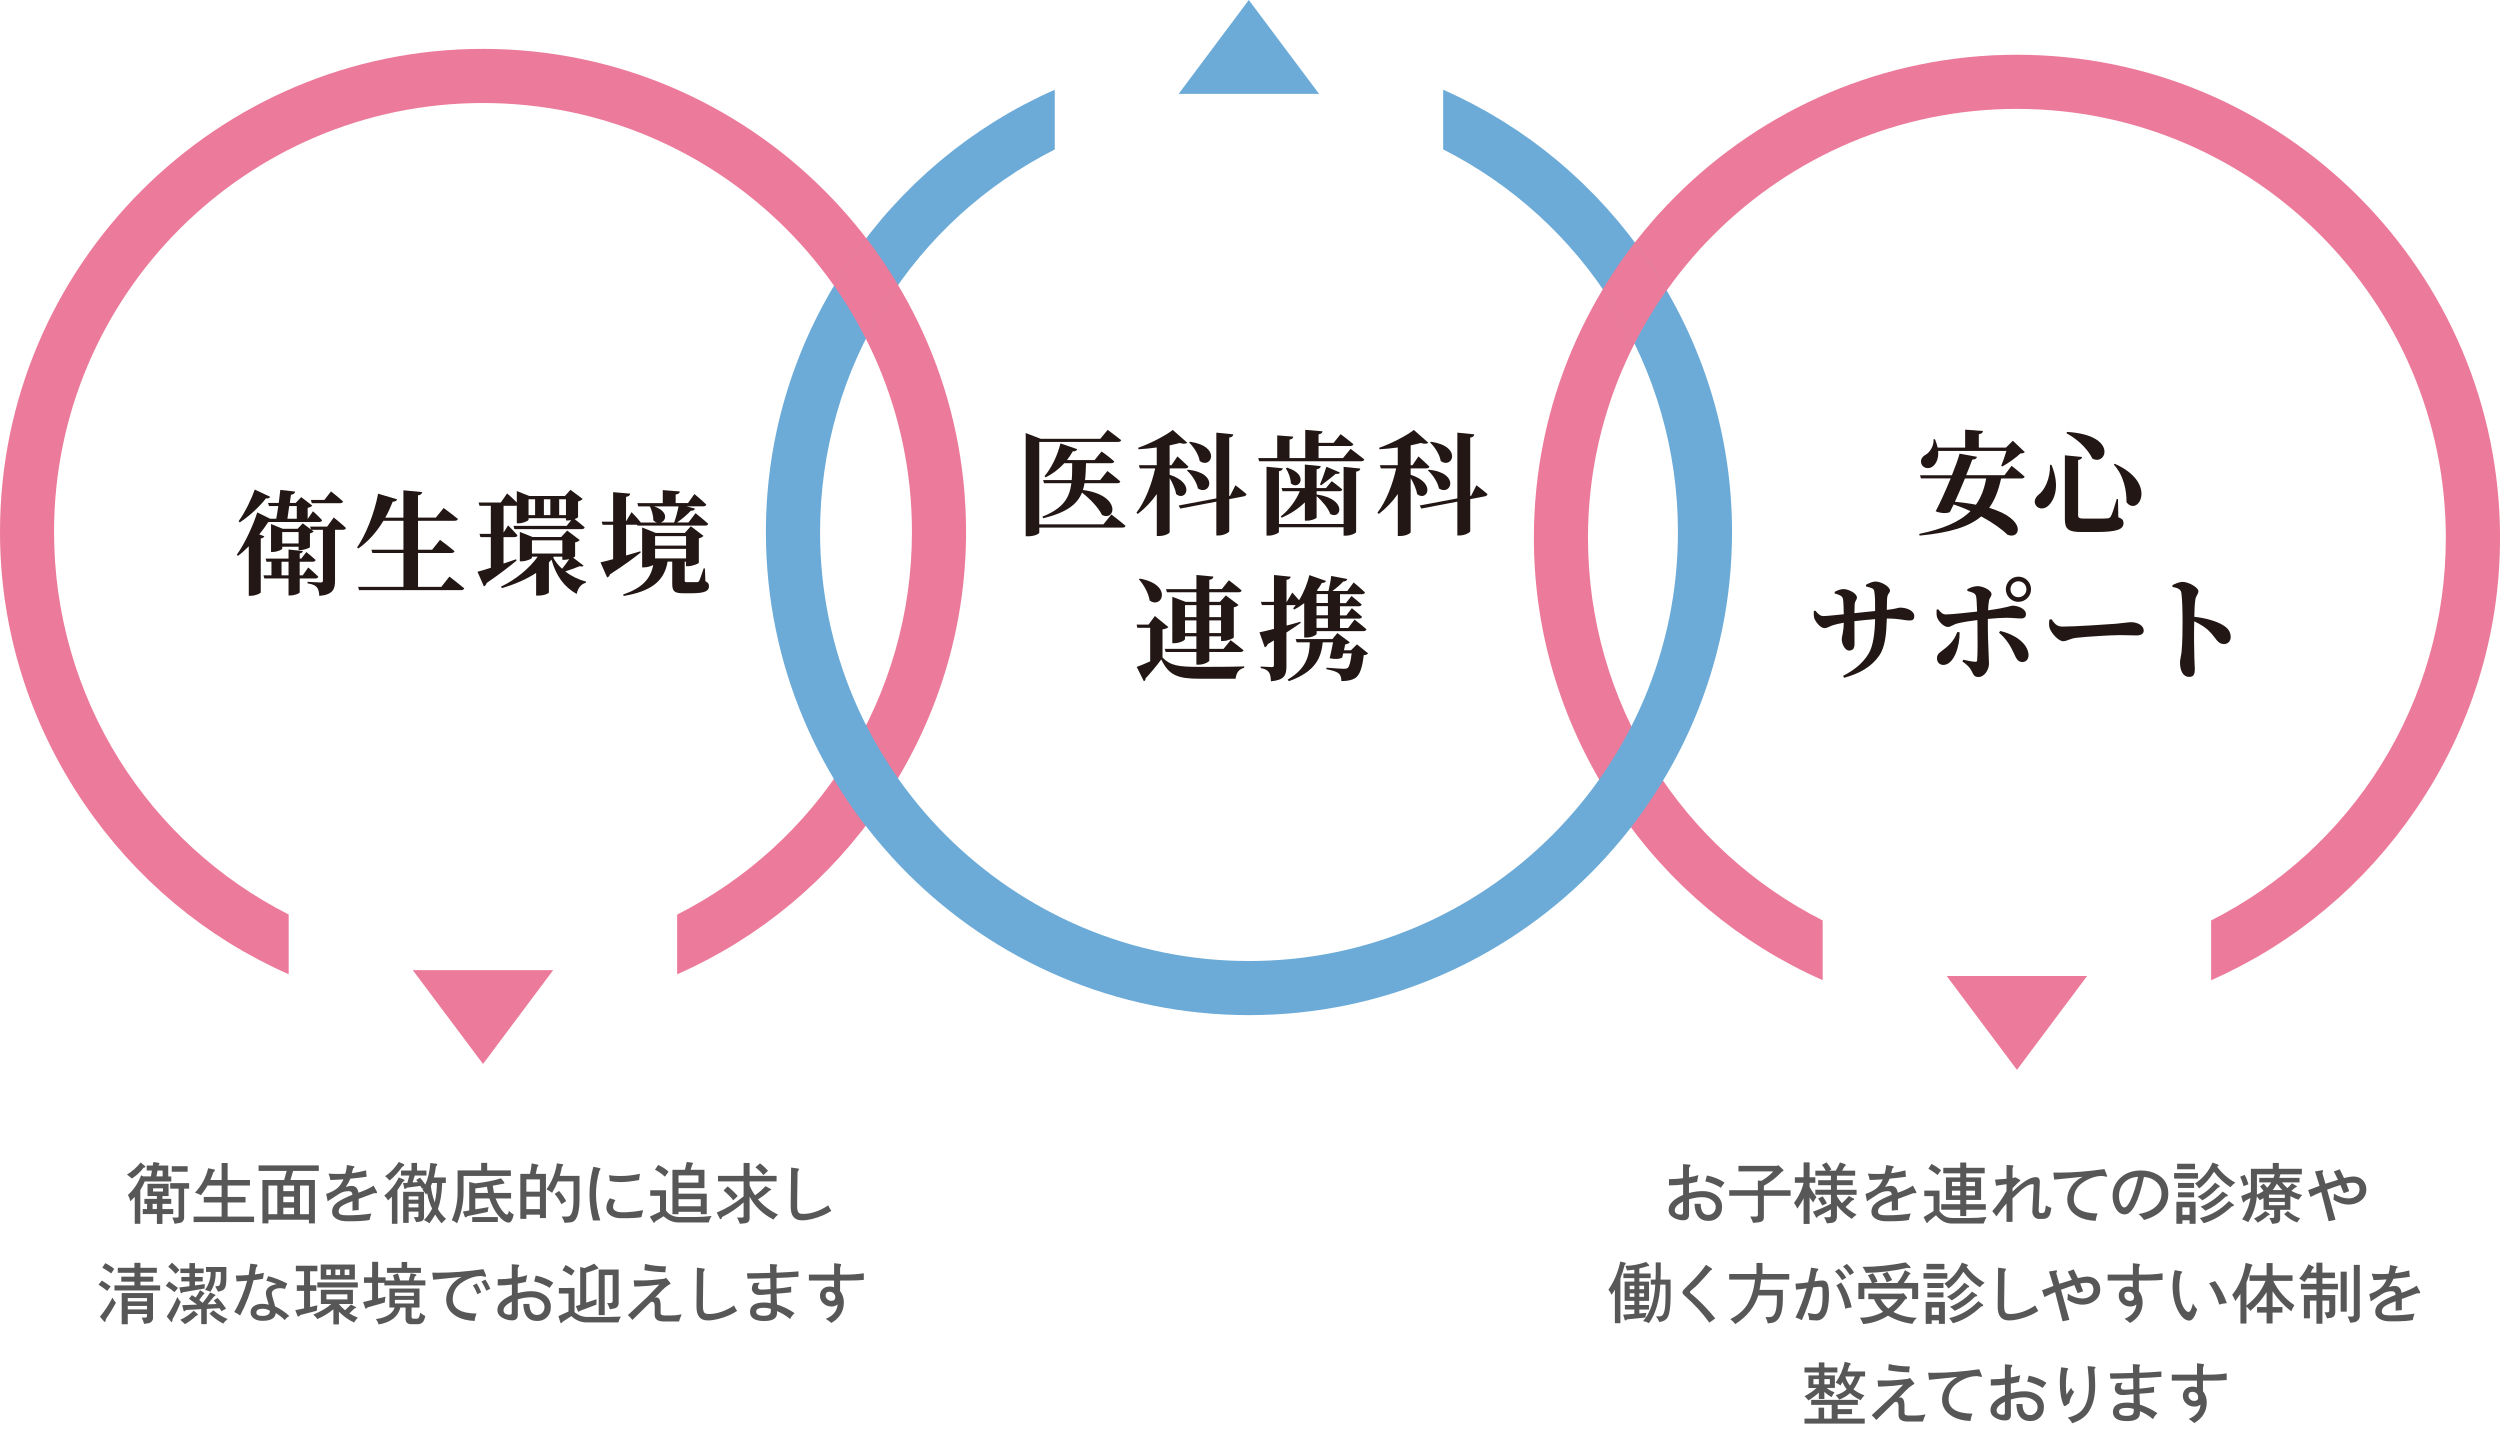<?xml version="1.0" encoding="utf-8"?>
<!-- Generator: Adobe Illustrator 24.3.1, SVG Export Plug-In . SVG Version: 6.00 Build 0)  -->
<svg version="1.1" id="レイヤー_1" xmlns="http://www.w3.org/2000/svg" xmlns:xlink="http://www.w3.org/1999/xlink" x="0px"
	 y="0px" viewBox="0 0 749.36 428.29" style="enable-background:new 0 0 749.36 428.29;" xml:space="preserve">
<style type="text/css">
	.st0{fill:#585757;}
	.st1{fill:#EC7A9A;}
	.st2{fill:#6CABD7;}
	.st3{fill:#221714;}
</style>
<g>
	<path class="st0" d="M43.03,350.02c-0.95,1.28-2.12,2.36-3.52,3.24c-0.33-0.31-0.81-0.71-1.45-1.19c1.58-0.95,2.94-2.16,4.1-3.63
		l1.29,1.07c0.08,0.07,0.12,0.14,0.12,0.21C43.57,349.89,43.39,349.98,43.03,350.02z M42.97,352.62h2.27l0.29-1.76h-1.56v-1.5h1.82
		l0.2-1.07l1.68,0.29c0.08,0.01,0.12,0.07,0.12,0.16c0,0.12-0.08,0.26-0.23,0.43l-0.04,0.2h2.91v3.26h0.92v1.5h-7.97
		c-0.4,0.96-0.85,1.83-1.33,2.6v10.1h-1.66v-8.09c-0.5,0.55-0.92,0.99-1.29,1.33c-0.18-0.64-0.43-1.28-0.74-1.91
		c1.69-1.5,3.01-3.46,3.95-5.88L42.97,352.62z M44.22,358.52v-3.69h6.31v3.69h-1.84v0.84h2.64v1.5h-2.64v1.56h3.24v1.5h-3.24v2.95
		h-1.66v-2.95h-4.24v-1.5h1.29v-1.56h-0.8v-1.5h3.75v-0.84H44.22z M47.03,360.86h-1.29v1.56h1.29V360.86z M45.88,357.15h2.97v-0.96
		h-2.97V357.15z M47.22,350.86l-0.33,1.76h1.86v-1.76H47.22z M53.53,356.29h-2.52v-1.66h5.68v1.66h-1.5v8.75
		c0,0.31-0.09,0.6-0.27,0.86c-0.26,0.38-0.57,0.59-0.94,0.64l-1.66,0.29c-0.04-0.33-0.26-0.96-0.66-1.89h1.46
		c0.26,0.01,0.4-0.11,0.41-0.37V356.29z M51.48,349.57h4.77v1.66h-4.77V349.57z"/>
	<path class="st0" d="M66.43,348.6h1.8v5.1h6.7v1.66h-6.7v3.42h5.37v1.66h-5.37v4.22h7.93v1.64H58.03v-1.64h8.4v-4.22h-5.35v-1.66
		h5.35v-3.42h-4.22c-0.46,0.82-1.12,1.79-1.99,2.91c-0.47-0.29-1.06-0.55-1.78-0.78c1.98-2.07,3.29-4.51,3.95-7.32l1.8,0.37
		c0.17,0.04,0.25,0.12,0.25,0.23c0,0.13-0.16,0.33-0.49,0.61c-0.31,0.89-0.61,1.66-0.9,2.32h3.38V348.6z"/>
	<path class="st0" d="M85.17,353.7l0.76-2.71h-8.42v-1.66h18.05v1.66h-7.71l-0.78,2.71h7.32v13.01h-1.8v-1.11H80.46v1.11h-1.8V353.7
		H85.17z M80.46,355.36v8.59h2.66v-8.59H80.46z M84.92,357.04h3.22v-1.68h-3.22V357.04z M84.92,360.36h3.22v-1.66h-3.22V360.36z
		 M88.14,362.02h-3.22v1.93h3.22V362.02z M92.59,363.95v-8.59h-2.66v8.59H92.59z"/>
	<path class="st0" d="M107.52,362.7l-0.12,0.02c-0.78,0.03-1.36,0.08-1.74,0.18v-2.87c-0.2,0.08-0.42,0.16-0.66,0.25
		c-1.56,0.59-2.56,1.11-2.99,1.58c-0.33,0.38-0.49,0.79-0.49,1.25c0,0.4,0.15,0.69,0.45,0.86c0.36,0.21,1.14,0.31,2.32,0.31
		c2.33,0,4.67-0.18,7.03-0.53c-0.21,0.55-0.39,1.19-0.55,1.93c-1.24,0.25-3.05,0.38-5.45,0.39h-1.35c-1.21,0-2.23-0.23-3.07-0.7
		c-0.9-0.51-1.35-1.22-1.35-2.13c0-1.13,0.5-2.06,1.5-2.79c0.99-0.72,2.52-1.5,4.59-2.34c-0.04-0.72-0.41-1.07-1.11-1.07
		c-1.09,0-2.05,0.27-2.87,0.8l-3.46,2.25c-0.03-0.16-0.06-0.36-0.1-0.61c-0.13-0.74-0.24-1.28-0.33-1.6
		c1.35-0.46,2.46-1.02,3.32-1.7c0.79-0.7,1.41-1.59,1.86-2.68c-1.19,0.09-2.49,0.16-3.93,0.2c-0.1-0.7-0.29-1.34-0.57-1.91
		c1.03,0.07,2.09,0.1,3.18,0.1c0.61,0,1.23-0.02,1.86-0.06c0.26-0.69,0.42-1.56,0.49-2.62l2.07,0.37c0.13,0.01,0.2,0.08,0.2,0.21
		c0,0.08-0.03,0.14-0.1,0.18l-0.33,0.29c-0.14,0.53-0.26,1-0.35,1.41c1.77-0.27,3.2-0.56,4.28-0.86c0.01,0.7,0.06,1.34,0.16,1.91
		c-1.29,0.2-2.92,0.39-4.9,0.59c-0.34,0.82-0.79,1.65-1.37,2.48c0.7-0.22,1.28-0.33,1.74-0.33c1.17,0,1.86,0.68,2.05,2.05
		c1.88-0.64,3.39-1.35,4.55-2.13l0.82,1.5c0.16,0.3,0.23,0.49,0.23,0.57c0,0.14-0.1,0.21-0.31,0.21c-0.18,0-0.4,0-0.66,0
		c-1.84,0.66-3.35,1.23-4.55,1.7V362.7z"/>
	<path class="st0" d="M119.53,352.93l1.48,0.62c0.17,0.07,0.25,0.13,0.25,0.2c0,0.13-0.19,0.33-0.57,0.59
		c-0.6,0.98-1.12,1.76-1.56,2.36v10.12h-1.66v-8.11l-0.62,0.59l-0.53,0.51c-0.35-0.57-0.74-1.05-1.15-1.43
		C117.12,356.78,118.58,354.96,119.53,352.93z M119.53,348.29l1.37,0.59c0.21,0.1,0.31,0.21,0.31,0.33c0,0.08-0.23,0.29-0.7,0.62
		c-1.13,1.55-2.37,2.89-3.71,4.02c-0.6-0.62-1.05-1.05-1.37-1.29C117.08,351.46,118.44,350.03,119.53,348.29z M120.23,350.86h3.11
		v-2.27h1.66v2.27h2.83v1.5h-3.5l-0.66,2.07l1.6-0.1l-0.53-0.64l1.17-0.7c0.56,0.65,1.09,1.35,1.58,2.09
		c0.81-1.77,1.31-3.93,1.5-6.48l1.76,0.21c0.22,0.03,0.33,0.11,0.33,0.25c0,0.16-0.14,0.34-0.41,0.55
		c-0.17,1.35-0.38,2.46-0.62,3.32h3.59v1.66h-1.09c-0.1,3.14-0.53,5.74-1.29,7.81c0.62,1.11,1.44,2.09,2.44,2.95
		c-0.2,0.16-0.65,0.6-1.37,1.33c-0.72-0.83-1.34-1.71-1.88-2.62c-0.66,1.11-1.24,1.98-1.74,2.62c-0.42-0.35-0.96-0.66-1.62-0.94
		c0.96-1.05,1.78-2.2,2.44-3.44c-0.65-1.32-1.15-2.88-1.5-4.69l-0.33,0.45c-0.25-0.46-0.61-0.94-1.07-1.45l0.33-0.51l-0.45,0.23
		l-0.49-0.86l-4.04,0.53c-0.29,0.26-0.49,0.39-0.61,0.39c-0.09,0-0.16-0.08-0.2-0.23l-0.35-1.58h1.27l0.62-2.23h-2.5V350.86z
		 M120.83,357.23h6.27v7.64c-0.01,0.74-0.42,1.18-1.23,1.31l-1.13,0.16c-0.22-0.56-0.46-1.07-0.7-1.52h1.02
		c0.25-0.01,0.37-0.14,0.37-0.39v-1.27h-2.93v3.38h-1.66V357.23z M122.49,358.6v1h2.93v-1H122.49z M122.49,360.82v1.09h2.93v-1.09
		H122.49z M129.55,354.59l-0.41,0.92c0.2,1.68,0.59,3.31,1.19,4.9c0.4-1.97,0.62-3.91,0.64-5.82H129.55z"/>
	<path class="st0" d="M146.02,350.82h7.11v1.66h-14.18v5.1c-0.01,2.97-0.66,6-1.93,9.1c-0.55-0.44-1.08-0.74-1.6-0.9
		c1.15-2.66,1.73-5.39,1.74-8.2v-6.76h7.07v-2.25h1.8V350.82z M147.7,355.41c0.1,0.72,0.23,1.44,0.37,2.17h5.12v1.66h-4.63
		c0.74,1.91,1.6,3.36,2.58,4.34c0.34,0.33,0.61,0.49,0.82,0.49c0.25,0,0.44-0.39,0.57-1.17c0.39,0.46,0.88,0.84,1.46,1.15
		c-0.36,1.61-0.85,2.42-1.45,2.42c-0.96,0-2.06-0.76-3.3-2.29c-0.98-1.21-1.83-2.86-2.56-4.94h-4.22v3.26l4-0.68
		c-0.16,0.52-0.25,1-0.27,1.45l-6.04,1.25c-0.29,0.26-0.47,0.39-0.55,0.39c-0.13,0-0.23-0.08-0.29-0.23l-0.55-1.52l1.89-0.33v-8.55
		l1.8,0.43c2.81-0.29,5.39-0.79,7.73-1.52l0.94,1.19c0.05,0.08,0.08,0.17,0.08,0.27c0,0.12-0.26,0.2-0.78,0.23
		C149.58,355.05,148.66,355.23,147.7,355.41z M141.55,364.81h7.66v1.48h-7.66V364.81z M142.47,357.58h3.81
		c-0.12-0.6-0.22-1.22-0.31-1.86c-1.35,0.22-2.52,0.39-3.5,0.51V357.58z"/>
	<path class="st0" d="M159.38,348.71l1.72,0.37c0.2,0.04,0.29,0.1,0.29,0.2c0,0.13-0.12,0.31-0.35,0.55
		c-0.13,0.7-0.28,1.38-0.45,2.03h3.05v13.24h-1.8v-1.02h-4.06v1.27h-1.82v-13.5h2.89C159.07,350.9,159.25,349.85,159.38,348.71z
		 M157.77,353.52v3.67h4.06v-3.67H157.77z M157.77,358.7v3.73h4.06v-3.73H157.77z M166.93,348.7l1.72,0.27
		c0.12,0.01,0.18,0.08,0.18,0.2c0,0.08-0.13,0.27-0.39,0.57c-0.17,0.91-0.38,1.82-0.64,2.71h5.9v7.32
		c-0.05,4.27-0.94,6.48-2.66,6.62l-1.8,0.16c-0.18-0.61-0.48-1.25-0.88-1.91h1.82c1.11-0.01,1.68-1.63,1.72-4.86v-5.66h-4.71
		c-0.5,1.24-1.06,2.38-1.7,3.42c-0.53-0.4-1.1-0.75-1.7-1.04C165.46,354.18,166.5,351.59,166.93,348.7z M166.25,357.86l1.33-0.88
		c0.86,0.99,1.57,2,2.13,3.05l-1.43,0.92C167.72,359.8,167.04,358.77,166.25,357.86z"/>
	<path class="st0" d="M179.64,350.98c-0.66,2.32-1,4.63-1,6.93c0,2.63,0.43,5.27,1.29,7.91h-2.19c-0.69-2.63-1.04-5.24-1.04-7.83
		c0-2.72,0.38-5.48,1.15-8.26l1.89,0.41c0.17,0.04,0.25,0.12,0.25,0.23S179.89,350.69,179.64,350.98z M184.46,359.73
		c-0.47,0.77-0.7,1.45-0.7,2.05c0,0.48,0.21,0.85,0.62,1.11c0.53,0.31,1.15,0.47,1.84,0.47h1.64c1.72-0.1,3.37-0.31,4.94-0.61
		c-0.2,0.64-0.37,1.33-0.53,2.07c-0.98,0.2-2.32,0.31-4.04,0.33h-2.25c-0.96,0-1.85-0.22-2.66-0.66c-1.04-0.59-1.56-1.42-1.56-2.5
		c0-0.92,0.34-1.87,1.04-2.83L184.46,359.73z M191.81,351.84l-0.16,1.15l-0.1,0.72c-2.2,0.4-3.95,0.61-5.23,0.61h-0.61
		c-0.99-0.01-1.97-0.12-2.95-0.31c0-0.57-0.08-1.15-0.23-1.74c0.99,0.14,2,0.22,3.03,0.23h0.59
		C187.84,352.5,189.72,352.28,191.81,351.84z"/>
	<path class="st0" d="M196.52,366.04c-0.18,0.31-0.34,0.47-0.47,0.47c-0.08,0-0.14-0.04-0.2-0.12l-1.07-1.7l3.05-1.46v-4.8h-2.93
		v-1.66h4.73v6.11c0.96,1.25,2.29,1.89,3.96,1.91h4.92c1.45,0,3.05-0.1,4.8-0.31c-0.46,0.72-0.74,1.37-0.86,1.95h-9.08
		c-1.61,0-3.1-0.62-4.45-1.86L196.52,366.04z M197.28,349.18c1.21,0.56,2.25,1.23,3.12,2.01l-1.09,1.52
		c-1.03-0.94-2.02-1.63-2.99-2.07L197.28,349.18z M207.01,350.65h4.14v5.49h-7.77v1.66h8.46v6.15h-1.8v-0.72h-6.66v0.72h-1.82v-13.3
		h3.75l0.53-2.36l1.58,0.21c0.2,0.03,0.29,0.11,0.29,0.25c0,0.09-0.08,0.24-0.25,0.45L207.01,350.65z M203.38,352.31v2.17h5.98
		v-2.17H203.38z M203.38,359.46v2.11h6.66v-2.11H203.38z"/>
	<path class="st0" d="M222.89,354.11h-7.68v-1.66h7.68v-3.87h1.8v3.87h8.09v1.66h-8.09v1.23c0.43,1.05,0.97,2.03,1.62,2.93
		c1.09-0.73,2.14-1.64,3.12-2.73l1.56,0.84c0.13,0.07,0.2,0.14,0.2,0.21c0,0.07-0.21,0.18-0.62,0.35c-1.03,0.98-2.16,1.83-3.38,2.56
		c1.63,1.91,3.63,3.44,6.02,4.57c-0.59,0.51-1.04,1-1.37,1.48c-3.14-1.58-5.52-3.85-7.15-6.84v6.5c-0.03,0.89-0.48,1.37-1.37,1.46
		l-1.54,0.16c-0.26-0.72-0.55-1.34-0.86-1.88h1.58c0.25,0,0.38-0.13,0.39-0.39v-4.14c-1.9,1.72-4.05,3.18-6.45,4.38
		c-0.1,0.44-0.25,0.66-0.45,0.66c-0.1,0-0.18-0.05-0.21-0.14l-0.94-1.86c2.96-1.24,5.64-2.86,8.05-4.86V354.11z M218.1,355.61
		c1.08,0.85,2.1,1.81,3.05,2.89l-1.35,1.29c-0.86-1.08-1.84-2.06-2.93-2.93L218.1,355.61z M227.79,348.71
		c0.9,0.66,1.71,1.41,2.42,2.23l-1.39,1.29c-0.69-0.86-1.48-1.64-2.38-2.34L227.79,348.71z"/>
	<path class="st0" d="M239.06,351.33c-0.03,2.42-0.05,3.93-0.06,4.51c-0.04,2.45-0.06,4.02-0.06,4.71v1.07
		c0,1.09,0.21,1.77,0.64,2.03c0.23,0.14,0.62,0.21,1.15,0.21c2.41,0,4.92-0.85,7.54-2.56c0.16,0.4,0.41,0.87,0.76,1.41
		c0.08,0.1,0.13,0.18,0.16,0.23c-0.79,0.52-1.58,0.95-2.36,1.29c-2.44,1.04-4.59,1.56-6.46,1.56c-2.24,0-3.36-1.35-3.36-4.04v-1.21
		l0.06-5.39l0.06-5.18l2.15,0.29c0.13,0.01,0.2,0.08,0.2,0.2c0,0.05-0.01,0.1-0.04,0.14L239.06,351.33z"/>
	<path class="st0" d="M30.54,383.85c0.64,0.38,1.52,0.96,2.64,1.76l-1.04,1.33c-0.77-0.62-1.64-1.25-2.62-1.88L30.54,383.85z
		 M29.96,394.67c1.46-1.77,2.71-3.68,3.75-5.72c0.26,0.57,0.61,1.09,1.05,1.54c-0.91,1.68-1.91,3.3-2.99,4.86
		c-0.05,0.22-0.08,0.38-0.1,0.47c-0.04,0.27-0.12,0.41-0.25,0.41c-0.08,0-0.14-0.03-0.2-0.1L29.96,394.67z M31.56,378.62
		c1.16,0.59,2.05,1.17,2.68,1.74l-0.9,1.33c-0.92-0.65-1.82-1.22-2.68-1.72L31.56,378.62z M40.29,378.52h1.8v1.5h4.92v1.5h-4.92
		v1.15h3.85v1.5h-3.85v1.13H48v1.5H34.31v-1.5h5.98v-1.13h-3.93v-1.5h3.93v-1.15h-4.98v-1.5h4.98V378.52z M36.48,387.58h9.38v7.56
		c0,0.35-0.15,0.68-0.45,1c-0.29,0.3-0.62,0.47-1.02,0.51l-1.19,0.18c-0.18-0.66-0.42-1.3-0.72-1.89h1.09
		c0.31,0,0.48-0.15,0.49-0.45v-0.62H38.3v3.07h-1.82V387.58z M38.3,389.09v1h5.76v-1H38.3z M38.3,391.45v1.04h5.76v-1.04H38.3z"/>
	<path class="st0" d="M50.68,384.11c0.2,0.14,0.72,0.51,1.56,1.11c0.55,0.39,0.92,0.66,1.11,0.82l-1.04,1.27
		c-0.82-0.69-1.69-1.32-2.62-1.88L50.68,384.11z M49.98,394.63c1.18-1.73,2.25-3.68,3.18-5.86c0.31,0.6,0.65,1.09,1.02,1.46
		c-0.7,1.85-1.51,3.55-2.42,5.12c-0.05,0.25-0.08,0.42-0.08,0.51c-0.04,0.27-0.12,0.41-0.23,0.41c-0.08,0-0.16-0.06-0.25-0.18
		L49.98,394.63z M51.56,378.48c0.78,0.68,1.52,1.41,2.23,2.19l-1.15,1.17c-0.7-0.81-1.44-1.53-2.21-2.17L51.56,378.48z M56.78,378.6
		h1.66v1.64h2.6v1.37h-2.6v1.15h2.32v1.35h-2.32v1.19l2.95-0.41c-0.03,0.3-0.05,0.74-0.06,1.33l-6.5,1.13
		c-0.25,0.21-0.42,0.31-0.51,0.31c-0.09,0-0.15-0.07-0.18-0.2l-0.37-1.56l3.01-0.37v-1.43h-2.42v-1.35h2.42v-1.15h-2.71v-1.37h2.71
		V378.6z M58.07,392.87l1.04,0.88c0.13,0.12,0.2,0.22,0.2,0.31c0,0.16-0.19,0.27-0.57,0.35c-0.91,0.92-2.01,1.76-3.3,2.5
		c-0.36-0.39-0.84-0.83-1.43-1.31C55.45,394.98,56.8,394.07,58.07,392.87z M60.84,388.13c-0.25,0.39-0.62,0.91-1.13,1.54
		c0.36,0.3,0.72,0.58,1.05,0.84c0.74-0.9,1.49-1.93,2.25-3.11l1.35,0.62c0.14,0.07,0.21,0.13,0.21,0.2c0,0.14-0.13,0.26-0.39,0.35
		c-0.73,0.91-1.39,1.71-1.97,2.4l2.71-0.1c-0.31-0.42-0.6-0.78-0.86-1.09l1.17-0.72c0.89,0.92,1.73,1.99,2.54,3.2l-1.37,0.76
		c-0.2-0.29-0.4-0.59-0.61-0.9l-3.81,0.21v4.57h-1.66v-4.49l-4.53,0.25c-0.3,0.27-0.5,0.41-0.59,0.41c-0.09,0-0.15-0.07-0.18-0.2
		l-0.39-1.66l4.43-0.16c-0.51-0.4-1.32-0.98-2.42-1.74l0.88-1.11c0.39,0.23,0.77,0.48,1.15,0.72c0.49-0.73,0.93-1.46,1.31-2.21
		l1.09,0.74c0.13,0.08,0.2,0.15,0.2,0.21C61.29,387.82,61.14,387.96,60.84,388.13z M61.76,379.77h6.09v3.14
		c0,1.68-0.15,2.74-0.45,3.18c-0.22,0.4-0.55,0.67-0.98,0.8l-1.04,0.31c-0.22-0.47-0.51-1-0.86-1.6l1-0.18
		c0.42-0.08,0.64-0.89,0.66-2.44v-1.72h-1.54v0.45c-0.01,2.08-0.54,3.91-1.58,5.49c-0.62-0.27-1.16-0.46-1.6-0.57
		c1.11-1.59,1.67-3.25,1.68-4.98v-0.39h-1.39V379.77z M63.93,392.74c1.29,1.09,2.72,1.97,4.3,2.64c-0.51,0.38-0.95,0.83-1.33,1.37
		c-1.63-0.87-3-1.87-4.1-2.99L63.93,392.74z"/>
	<path class="st0" d="M76.74,380.04c-0.07,0.38-0.17,0.95-0.31,1.72L76.39,382c0.92-0.1,1.82-0.27,2.7-0.49l-0.27,1.8
		c-0.99,0.2-1.93,0.33-2.81,0.41c-0.89,3.66-2.23,7.19-4.04,10.61c-0.47-0.38-1.05-0.74-1.76-1.07c1.71-2.9,2.99-6.02,3.87-9.36
		c-0.79,0.08-1.86,0.15-3.18,0.21c-0.04-0.56-0.12-1.15-0.23-1.76c1.03,0,2.31-0.06,3.85-0.18c0.22-1.26,0.39-2.4,0.51-3.4
		l1.95,0.25c0.14,0.03,0.21,0.11,0.21,0.25C77.17,379.41,77.03,379.67,76.74,380.04z M79.81,383.89l0.59-1.37
		c1.95,0.5,3.86,1.24,5.72,2.23c-0.33,0.57-0.55,1.11-0.68,1.6c-0.62-0.16-1.09-0.23-1.41-0.23c-0.99,0-1.72,0.24-2.19,0.72
		c-0.25,0.25-0.37,0.53-0.37,0.86c0,0.35,0.2,1.16,0.59,2.42c0.17,0.57,0.31,1.06,0.41,1.46c1.58,0.75,2.99,1.72,4.26,2.89
		c-0.56,0.29-1.02,0.7-1.37,1.23c-0.81-0.82-1.71-1.53-2.7-2.13c-0.14,1.56-1.48,2.34-4,2.34c-0.94,0-1.71-0.18-2.3-0.53
		c-0.83-0.48-1.25-1.16-1.25-2.03s0.4-1.54,1.19-1.99c0.64-0.36,1.43-0.55,2.38-0.55c0.59,0,1.21,0.09,1.88,0.27
		c-0.08-0.29-0.19-0.65-0.33-1.09c-0.35-1.12-0.53-1.89-0.53-2.32c0-1.46,1.07-2.38,3.22-2.77
		C81.91,384.5,80.88,384.16,79.81,383.89z M80.84,392.84c-0.68-0.36-1.36-0.55-2.05-0.55c-1.3,0-1.95,0.38-1.95,1.15
		c0,0.66,0.61,1,1.82,1c1.38,0,2.12-0.43,2.23-1.29L80.84,392.84z"/>
	<path class="st0" d="M91.14,392.17v-5.25h-2.17v-1.66h2.17v-4.2h-2.46v-1.66h6.45v1.66h-2.19v4.2h1.88v1.66h-1.88v4.86l2.19-0.53
		c-0.05,0.51-0.11,1.05-0.18,1.64l-4.9,1.27c-0.29,0.31-0.5,0.47-0.62,0.47c-0.13,0-0.21-0.06-0.25-0.18l-0.66-1.74L91.14,392.17z
		 M96.18,390.86v-4.26h9.61v4.26h-4.22c0.43,0.57,1.05,1.2,1.86,1.88l1.76-1.72l1.43,0.74c0.08,0.04,0.12,0.1,0.12,0.18
		c0,0.1-0.16,0.19-0.49,0.25l-1.54,1.48c0.64,0.44,1.49,0.87,2.56,1.29c-0.4,0.38-0.79,0.87-1.15,1.46
		c-1.65-0.77-3.16-1.85-4.53-3.24v3.79h-1.66v-4.51c-1.46,1.2-3.06,2.17-4.8,2.91c-0.33-0.46-0.74-0.89-1.23-1.31
		c2.38-1.02,4.19-2.08,5.41-3.2H96.18z M107.25,385.9H95.12v-1.5h12.13V385.9z M106.37,379.03v4.51H96.14v-4.51H106.37z
		 M99.18,382.19v-1.66H97.8v1.66H99.18z M97.84,387.97v1.52h6.29v-1.52H97.84z M101.94,382.19v-1.66h-1.41v1.66H101.94z
		 M103.31,380.53v1.66h1.41v-1.66H103.31z"/>
	<path class="st0" d="M115.54,383.81h2.71l-0.43-1.62l1.48-0.47l0.64,2.09h2.58l0.57-2.15l1.27,0.23c0.3,0.04,0.45,0.13,0.45,0.27
		c0,0.16-0.15,0.3-0.45,0.43l-0.37,1.21h3.52v1.5h-12.3v-0.76h-1.89v4.67l2.23-0.55c-0.09,0.42-0.16,1-0.21,1.76l-5.14,1.46
		c-0.21,0.26-0.38,0.39-0.53,0.39c-0.09,0-0.16-0.07-0.21-0.21l-0.62-1.78l2.7-0.66v-5.08h-2.44v-1.66h2.44v-4.67h1.8v4.67h2.23
		V383.81z M121.56,391.92h-1.54c-0.7,2.76-2.88,4.45-6.52,5.08c-0.18-0.59-0.46-1.13-0.82-1.62c3.12-0.44,5-1.59,5.62-3.46h-1.58
		v-5.68h9.02v5.68h-2.38v2.81c0.01,0.34,0.19,0.51,0.53,0.53h1.15c0.29-0.01,0.49-0.22,0.62-0.62l0.33-1.17
		c0.48,0.42,0.98,0.75,1.5,1l-0.29,1c-0.36,0.98-1.05,1.46-2.07,1.46h-1.97c-1.04-0.04-1.58-0.57-1.6-1.6V391.92z M115.99,380.04
		h4.39v-1.76h1.66v1.76h4.14v1.5h-10.2V380.04z M118.37,387.45v0.98h5.7v-0.98H118.37z M118.37,389.63v1.07h5.7v-1.07H118.37z"/>
	<path class="st0" d="M129.84,383.6l-0.27-2.13c0.79,0.01,1.39,0.02,1.78,0.02c4.11,0,8.63-0.36,13.55-1.07
		c0.53,1.15,0.8,1.85,0.8,2.11c0,0.13-0.06,0.2-0.18,0.2c-0.04,0-0.1-0.01-0.2-0.04c-0.51-0.13-0.91-0.2-1.19-0.2
		c-1.73,0-3.52,0.57-5.35,1.72c-2.04,1.26-3.07,3.01-3.07,5.23c0,2.79,2.38,4.22,7.15,4.3c-0.31,0.68-0.51,1.41-0.59,2.21
		c-2.21-0.1-4.02-0.56-5.41-1.37c-2.08-1.21-3.12-2.9-3.12-5.06c0-1.25,0.37-2.47,1.11-3.67c0.78-1.28,1.95-2.32,3.5-3.12
		L129.84,383.6z M142.9,384.69c0.53,0.85,0.98,1.74,1.35,2.68l-1.19,0.57c-0.31-0.91-0.75-1.79-1.31-2.64L142.9,384.69z
		 M145.52,383.56c0.56,0.86,1.05,1.78,1.46,2.75l-1.21,0.57c-0.34-0.82-0.82-1.75-1.45-2.79L145.52,383.56z"/>
	<path class="st0" d="M153.41,385.04c-1.2,0.18-2.6,0.27-4.22,0.27v-1.86c1.77-0.03,3.18-0.12,4.22-0.29v-4.22l2.03,0.16
		c0.13,0.01,0.2,0.08,0.2,0.2c0,0.08-0.02,0.15-0.06,0.21l-0.39,0.55v2.83c0.86-0.13,1.8-0.35,2.83-0.66l-0.18,0.86l-0.23,1.17
		c-0.96,0.22-1.77,0.38-2.42,0.49v2.85c1.46-0.38,2.83-0.57,4.1-0.57c1.37,0,2.55,0.29,3.55,0.88c1.51,0.86,2.27,2.15,2.27,3.87
		c0,1.34-0.44,2.4-1.31,3.18c-0.72,0.66-1.64,1-2.77,1c-2.67,0-4.06-1.71-4.18-5.12h1.84c0.05,2.21,0.8,3.32,2.25,3.32
		c0.68,0,1.23-0.24,1.66-0.72c0.4-0.46,0.61-1,0.61-1.64c0-0.95-0.49-1.71-1.46-2.29c-0.78-0.44-1.63-0.66-2.56-0.66
		c-1.24,0-2.57,0.21-3.98,0.64v4.61c0,1.12-0.58,1.68-1.74,1.68c-1.04,0-2.04-0.28-2.99-0.84c-0.92-0.53-1.39-1.31-1.39-2.32
		c0-1.71,1.45-3.19,4.34-4.45V385.04z M153.41,390.14c-1.65,0.87-2.48,1.73-2.48,2.58c0,0.9,0.63,1.35,1.89,1.35
		c0.39,0,0.59-0.19,0.59-0.57V390.14z M160.58,382.35c1.98,0.38,3.74,1.09,5.29,2.13l-1.13,1.54c-1.42-0.9-2.96-1.54-4.63-1.91
		L160.58,382.35z"/>
	<path class="st0" d="M172.21,386.06v7.23c1.15,0.98,2.43,1.46,3.85,1.46h6.27c0.38,0,1.03-0.02,1.95-0.06
		c0.68-0.03,1.28-0.04,1.82-0.04c-0.35,0.61-0.61,1.19-0.76,1.74h-9.45c-1.77,0-3.31-0.63-4.63-1.89l-2.58,1.68
		c-0.26,0.3-0.43,0.45-0.51,0.45s-0.14-0.06-0.18-0.18l-0.61-1.95l3.03-1.39v-5.39h-2.89v-1.66H172.21z M169.54,379.18
		c0.94,0.47,1.84,1.05,2.71,1.76l-0.94,1.43c-0.91-0.61-1.82-1.15-2.73-1.62L169.54,379.18z M173.91,391.08v-11.31l1.27,0.33
		c0.9-0.35,1.88-0.79,2.93-1.33l1.15,1.17c0.06,0.08,0.1,0.15,0.1,0.21c0,0.12-0.12,0.18-0.35,0.2c-1.02,0.44-2.12,0.83-3.3,1.15
		v8.96l3.11-1.02c-0.04,0.52-0.06,1.06-0.06,1.62l-4.98,1.89c-0.17,0.16-0.29,0.23-0.37,0.23s-0.14-0.05-0.18-0.14l-0.62-1.54
		L173.91,391.08z M183.64,382.19h-2.38v12.01h-1.8v-13.67h5.98v9.94c0,0.98-0.46,1.56-1.37,1.74l-1.25,0.25
		c-0.17-0.59-0.45-1.21-0.84-1.88h1.02c0.42-0.01,0.63-0.23,0.64-0.64V382.19z"/>
	<path class="st0" d="M190.13,385.65l-0.18-1.86h1.8h0.37l0.25,0.02c1.84,0,4.07-0.17,6.7-0.51l0.59-0.27l1.19,1.43
		c0.08,0.08,0.12,0.17,0.12,0.27s-0.07,0.18-0.2,0.23l-0.39,0.21c-0.66,0.43-1.31,0.96-1.93,1.6l-2.21,2.29
		c0.2-0.12,0.36-0.18,0.49-0.18c0.86,0,1.29,0.85,1.29,2.56v2.21c0,0.43,0.43,0.65,1.29,0.66h1.89c0.96,0,2-0.12,3.12-0.35
		c-0.1,0.29-0.23,0.62-0.39,1c-0.2,0.48-0.33,0.87-0.39,1.15h-4.49c-1.84,0-2.77-0.62-2.81-1.88v-2.7c0-0.89-0.27-1.33-0.8-1.33
		c-0.21,0-0.42,0.1-0.62,0.29l-5.25,5.16c-0.31-0.4-0.77-0.89-1.37-1.45l5.68-5.29l3.75-3.87c-1.95,0.3-3.91,0.48-5.86,0.55
		L190.13,385.65z M193.32,378.87c2.06,0.47,4.17,0.71,6.33,0.72c-0.13,0.55-0.2,1.13-0.2,1.76c-2.17-0.04-4.27-0.25-6.29-0.62
		L193.32,378.87z"/>
	<path class="st0" d="M210.82,381.33c-0.03,2.42-0.05,3.93-0.06,4.51c-0.04,2.45-0.06,4.02-0.06,4.71v1.07
		c0,1.09,0.21,1.77,0.64,2.03c0.23,0.14,0.62,0.21,1.15,0.21c2.41,0,4.92-0.85,7.54-2.56c0.16,0.4,0.41,0.87,0.76,1.41
		c0.08,0.1,0.13,0.18,0.16,0.23c-0.79,0.52-1.58,0.95-2.36,1.29c-2.44,1.04-4.59,1.56-6.46,1.56c-2.24,0-3.36-1.35-3.36-4.04v-1.21
		l0.06-5.39l0.06-5.18l2.15,0.29c0.13,0.01,0.2,0.08,0.2,0.2c0,0.05-0.01,0.1-0.04,0.14L210.82,381.33z"/>
	<path class="st0" d="M232.9,391.02c1.85,0.6,3.61,1.46,5.27,2.58c-0.57,0.5-1.02,1.09-1.35,1.78c-1.25-1.05-2.55-1.85-3.91-2.38
		v0.61c0,1.58-1.29,2.36-3.87,2.36c-2.81,0-4.22-0.92-4.22-2.75c0-1.88,1.44-2.81,4.32-2.81c0.64,0,1.26,0.07,1.86,0.21v-2.71
		c-0.29,0.03-0.65,0.06-1.09,0.1c-0.96,0.1-1.69,0.16-2.19,0.16c-0.81,0-1.43-0.23-1.86-0.7c-0.33-0.36-0.49-0.78-0.49-1.25
		c0-0.52,0.18-1.06,0.55-1.62l1.82-0.12c-0.36,0.48-0.55,0.91-0.55,1.29c0,0.52,0.34,0.78,1.04,0.78c0.75,0,1.66-0.05,2.71-0.16
		l-0.06-3.26c-2.6,0.09-4.88,0.14-6.82,0.14l-0.16-1.6l3.03-0.04l3.93-0.1l-0.08-2.64l1.97,0.12c0.14,0.04,0.21,0.1,0.21,0.2
		c0,0.01-0.02,0.06-0.06,0.14l-0.16,0.45v1.68c2.11-0.07,4.31-0.2,6.6-0.39v1.62c-2.2,0.17-4.39,0.29-6.58,0.35v3.18
		c1.39-0.1,2.86-0.29,4.39-0.57v1.7c-1.65,0.2-3.11,0.33-4.38,0.39L232.9,391.02z M231.04,392.31c-0.72-0.21-1.4-0.31-2.05-0.31
		c-1.56,0-2.34,0.38-2.34,1.15c0,0.83,0.76,1.25,2.29,1.25c1.41,0,2.11-0.44,2.11-1.33V392.31z"/>
	<path class="st0" d="M250.02,383.83h-7.56v-1.78h7.56v-3.42l1.89,0.23c0.14,0.01,0.21,0.08,0.21,0.2c0,0.04-0.01,0.08-0.02,0.12
		l-0.29,0.84v2.03h1.7c1.88,0,3.68-0.13,5.41-0.39v1.99c-1.29,0.12-2.81,0.18-4.55,0.18h-2.56V387c0.75,0.94,1.13,2.06,1.13,3.36
		c0,2.67-1.25,4.73-3.75,6.19c-0.57-0.51-1.13-0.92-1.68-1.23c2.2-0.9,3.39-2.34,3.57-4.32c-0.55,0.42-1.15,0.62-1.82,0.62
		c-1.08,0-1.97-0.38-2.68-1.15c-0.53-0.57-0.8-1.27-0.8-2.09c0-0.85,0.29-1.53,0.86-2.05c0.52-0.47,1.21-0.7,2.07-0.7
		c0.43,0,0.86,0.07,1.29,0.21V383.83z M248.63,387.19c-0.77,0-1.15,0.38-1.15,1.15c0,0.46,0.18,0.83,0.53,1.13
		c0.33,0.3,0.72,0.45,1.17,0.45c0.79,0,1.19-0.37,1.19-1.11c0-0.3-0.07-0.57-0.21-0.8C249.83,387.46,249.32,387.19,248.63,387.19z"
		/>
</g>
<g>
	<path class="st0" d="M504.48,355.04c-1.2,0.18-2.6,0.27-4.22,0.27v-1.86c1.77-0.03,3.18-0.12,4.22-0.29v-4.22l2.03,0.16
		c0.13,0.01,0.2,0.08,0.2,0.2c0,0.08-0.02,0.15-0.06,0.21l-0.39,0.55v2.83c0.86-0.13,1.8-0.35,2.83-0.66l-0.18,0.86l-0.23,1.17
		c-0.96,0.22-1.77,0.38-2.42,0.49v2.85c1.46-0.38,2.83-0.57,4.1-0.57c1.37,0,2.55,0.29,3.55,0.88c1.51,0.86,2.27,2.15,2.27,3.87
		c0,1.34-0.44,2.4-1.31,3.18c-0.72,0.66-1.64,1-2.77,1c-2.67,0-4.06-1.71-4.18-5.12h1.84c0.05,2.21,0.8,3.32,2.25,3.32
		c0.68,0,1.23-0.24,1.66-0.72c0.4-0.46,0.61-1,0.61-1.64c0-0.95-0.49-1.71-1.46-2.29c-0.78-0.44-1.63-0.66-2.56-0.66
		c-1.24,0-2.57,0.21-3.98,0.64v4.61c0,1.12-0.58,1.68-1.74,1.68c-1.04,0-2.04-0.28-2.99-0.84c-0.92-0.53-1.39-1.31-1.39-2.32
		c0-1.71,1.45-3.19,4.34-4.45V355.04z M504.48,360.14c-1.65,0.87-2.48,1.73-2.48,2.58c0,0.9,0.63,1.35,1.89,1.35
		c0.39,0,0.59-0.19,0.59-0.57V360.14z M511.64,352.35c1.98,0.38,3.74,1.09,5.29,2.13l-1.13,1.54c-1.42-0.9-2.96-1.54-4.63-1.91
		L511.64,352.35z"/>
	<path class="st0" d="M526.91,358.42h-8.59v-1.66h8.59v-2.91l1.07,0.1c1.41-0.82,2.58-1.76,3.54-2.83h-10.43v-1.66h11.56l0.41-0.21
		l1.35,1.29c0.12,0.12,0.18,0.21,0.18,0.27c0,0.16-0.18,0.3-0.53,0.43c-1.6,1.72-3.39,3.11-5.35,4.18v1.35h8.01v1.66h-8.01v6.48
		c0.01,0.85-0.48,1.33-1.46,1.45l-1.76,0.2c-0.21-0.62-0.5-1.26-0.88-1.91h1.76c0.35,0,0.53-0.18,0.55-0.53V358.42z"/>
	<path class="st0" d="M542.42,355.73c0.57,1.11,1.26,2.14,2.05,3.09c-0.42,0.57-0.73,1.11-0.94,1.6c-0.38-0.39-0.75-0.89-1.11-1.5
		v7.95h-1.8v-7.66c-0.44,0.91-1.07,1.93-1.88,3.07c-0.26-0.6-0.59-1.17-1-1.7c1.42-1.89,2.38-3.9,2.87-6.04H538v-1.66h2.62v-4.45
		h1.8v4.45h1.72v1.66h-1.72V355.73z M555.35,355.26h-4.75v1.37h5.9v1.5h-5.9v0.43c0.46,0.78,0.96,1.48,1.5,2.09
		c0.7-0.62,1.4-1.34,2.09-2.15l1.39,0.74c0.12,0.07,0.18,0.14,0.18,0.23c0,0.2-0.2,0.31-0.61,0.35c-0.61,0.68-1.27,1.33-1.97,1.97
		c0.96,0.9,2.07,1.66,3.32,2.29c-0.62,0.47-1.11,0.89-1.46,1.27c-1.73-1.13-3.21-2.47-4.43-4.02v3.36c-0.03,1.15-0.62,1.78-1.8,1.89
		l-1.21,0.12c-0.2-0.62-0.48-1.24-0.84-1.84h1.48c0.39-0.03,0.58-0.21,0.57-0.57v-1.78c-1.12,0.66-2.42,1.35-3.89,2.05
		c-0.12,0.3-0.24,0.45-0.37,0.45c-0.09,0-0.17-0.05-0.23-0.16l-0.9-1.66c1.77-0.62,3.57-1.41,5.39-2.36v-2.71h-4.67v-1.5h4.67v-1.37
		h-3.83v-1.5h3.83v-1.35h-4.67v-1.5h3.12c-0.35-0.64-0.74-1.21-1.15-1.72l1.37-0.78c0.55,0.64,1.04,1.35,1.48,2.15l-0.66,0.35h1.93
		c0.47-0.74,0.9-1.57,1.29-2.48l1.31,0.45c0.3,0.1,0.45,0.2,0.45,0.29c0,0.16-0.16,0.35-0.47,0.59c-0.25,0.46-0.46,0.84-0.64,1.15
		h3.91v1.5h-5.47v1.35h4.75V355.26z M546.32,358.6c0.46,0.56,0.89,1.26,1.29,2.09l-1.39,0.64c-0.52-0.94-0.94-1.63-1.25-2.09
		L546.32,358.6z"/>
	<path class="st0" d="M568.92,362.7l-0.12,0.02c-0.78,0.03-1.36,0.08-1.74,0.18v-2.87c-0.2,0.08-0.42,0.16-0.66,0.25
		c-1.56,0.59-2.56,1.11-2.99,1.58c-0.33,0.38-0.49,0.79-0.49,1.25c0,0.4,0.15,0.69,0.45,0.86c0.36,0.21,1.14,0.31,2.32,0.31
		c2.33,0,4.67-0.18,7.03-0.53c-0.21,0.55-0.39,1.19-0.55,1.93c-1.24,0.25-3.05,0.38-5.45,0.39h-1.35c-1.21,0-2.23-0.23-3.07-0.7
		c-0.9-0.51-1.35-1.22-1.35-2.13c0-1.13,0.5-2.06,1.5-2.79c0.99-0.72,2.52-1.5,4.59-2.34c-0.04-0.72-0.41-1.07-1.11-1.07
		c-1.09,0-2.05,0.27-2.87,0.8l-3.46,2.25c-0.03-0.16-0.06-0.36-0.1-0.61c-0.13-0.74-0.24-1.28-0.33-1.6
		c1.35-0.46,2.46-1.02,3.32-1.7c0.79-0.7,1.41-1.59,1.86-2.68c-1.18,0.09-2.49,0.16-3.93,0.2c-0.1-0.7-0.29-1.34-0.57-1.91
		c1.03,0.07,2.09,0.1,3.18,0.1c0.61,0,1.23-0.02,1.86-0.06c0.26-0.69,0.42-1.56,0.49-2.62l2.07,0.37c0.13,0.01,0.2,0.08,0.2,0.21
		c0,0.08-0.03,0.14-0.1,0.18l-0.33,0.29c-0.14,0.53-0.26,1-0.35,1.41c1.77-0.27,3.2-0.56,4.28-0.86c0.01,0.7,0.07,1.34,0.16,1.91
		c-1.29,0.2-2.92,0.39-4.9,0.59c-0.34,0.82-0.79,1.65-1.37,2.48c0.7-0.22,1.28-0.33,1.74-0.33c1.17,0,1.86,0.68,2.05,2.05
		c1.88-0.64,3.39-1.35,4.55-2.13l0.82,1.5c0.16,0.3,0.23,0.49,0.23,0.57c0,0.14-0.1,0.21-0.31,0.21c-0.18,0-0.4,0-0.66,0
		c-1.84,0.66-3.35,1.23-4.55,1.7V362.7z"/>
	<path class="st0" d="M581.36,356.88v6.17c0.72,0.86,1.38,1.42,1.99,1.68c0.55,0.23,1.26,0.35,2.13,0.35h5.16
		c1.45,0,3.05-0.1,4.8-0.31c-0.33,0.68-0.61,1.33-0.86,1.97h-9.71c-1.64-0.01-3.16-0.83-4.57-2.46l-2.15,1.74
		c-0.2,0.35-0.37,0.53-0.53,0.53c-0.1,0-0.22-0.13-0.35-0.39l-0.68-1.35l2.97-1.78v-4.49h-2.77v-1.66H581.36z M578.98,348.87
		c1.15,0.65,2.1,1.28,2.85,1.88l-1.05,1.45c-0.81-0.65-1.73-1.28-2.75-1.89L578.98,348.87z M587.57,360.96v-1.29h-4.28v-6.76h4.28
		v-1.21h-5.08v-1.66h5.08v-1.58h1.8v1.58h5.53v1.66h-5.53v1.21h4.45v6.76h-4.45v1.29h5.86v1.66h-5.86v1.88h-1.8v-1.88h-5.7v-1.66
		H587.57z M585.09,354.26v1.27h2.48v-1.27H585.09z M585.09,358.3h2.48v-1.41h-2.48V358.3z M592,355.53v-1.27h-2.64v1.27H592z
		 M592,358.3v-1.41h-2.64v1.41H592z"/>
	<path class="st0" d="M603.24,366.25h-1.8v-5.49c-0.94,1-1.95,2.29-3.03,3.85c-0.36-0.53-0.78-1.06-1.25-1.58
		c1.65-1.82,3.08-3.83,4.28-6.02v-2.05c-0.82,0.09-1.87,0.25-3.14,0.47l-0.29-1.84c1.35-0.08,2.5-0.17,3.44-0.27v-4.14l1.64,0.12
		c0.3,0.03,0.45,0.08,0.45,0.18c0,0.08-0.1,0.27-0.29,0.59v3.03l0.9-0.21l0.68,0.39c0.5,0.26,0.74,0.44,0.74,0.53
		c0,0.1-0.07,0.21-0.21,0.31c-0.04,0.03-0.07,0.05-0.1,0.08c-0.13,0.08-0.21,0.14-0.25,0.18l-1.76,1.76v1.04
		c2.97-2.89,5.29-4.34,6.95-4.34c0.82,0,1.23,0.47,1.23,1.41l-0.04,0.86l-0.29,6.91c-0.01,0.31-0.02,0.55-0.02,0.7
		c0,0.59,0.18,0.88,0.53,0.88h0.64c0.42,0,0.68-0.31,0.78-0.92l0.21-1.35c0.47,0.25,1.02,0.5,1.64,0.74l-0.25,1.33
		c-0.25,1.29-1,1.95-2.25,1.97h-1.13c-0.61,0-1.11-0.21-1.48-0.64c-0.39-0.46-0.59-0.97-0.59-1.54c0-0.09,0.01-0.38,0.04-0.88
		l0.31-5.98l0.06-1.02c-0.03-0.25-0.14-0.37-0.35-0.37c-1.13,0-2.72,1.02-4.77,3.07c-0.51,0.51-0.92,0.91-1.23,1.19V366.25z"/>
	<path class="st0" d="M615.74,353.6l-0.27-2.13c0.78,0.01,1.37,0.02,1.76,0.02c4.1,0,8.63-0.36,13.57-1.07c0.53,1.29,0.8,2,0.8,2.13
		c0,0.12-0.06,0.18-0.18,0.18c-0.09,0-0.22-0.03-0.39-0.08c-0.39-0.1-0.74-0.16-1.04-0.16c-1.71,0-3.48,0.57-5.31,1.72
		c-2.04,1.26-3.07,3.01-3.07,5.23c0,2.79,2.38,4.22,7.15,4.3c-0.31,0.68-0.51,1.41-0.59,2.21c-2.19-0.1-3.98-0.56-5.37-1.37
		c-2.11-1.22-3.16-2.91-3.16-5.06c0-1.25,0.37-2.47,1.11-3.67c0.78-1.28,1.95-2.32,3.5-3.12L615.74,353.6z"/>
	<path class="st0" d="M642.64,352.78c-1.63,7.49-3.55,11.23-5.78,11.23c-1.11,0-2-0.62-2.7-1.86c-0.61-1.11-0.92-2.33-0.92-3.67
		c0-2.23,0.83-4.08,2.5-5.57c1.56-1.38,3.56-2.07,6-2.07c1.85,0,3.5,0.41,4.96,1.23c2.16,1.22,3.24,3.13,3.24,5.72
		c0,3.85-2.43,6.49-7.29,7.91c-0.4-0.65-0.95-1.25-1.64-1.8c1.82-0.3,3.29-0.83,4.39-1.6c1.67-1.16,2.5-2.66,2.5-4.51
		c0-1.76-0.78-3.13-2.34-4.12C644.8,353.19,643.82,352.89,642.64,352.78z M640.88,352.74c-1.18,0.08-2.17,0.34-2.95,0.8
		c-1.85,1.11-2.77,2.76-2.77,4.96c0,1.02,0.21,1.89,0.62,2.64c0.27,0.52,0.59,0.78,0.96,0.78c0.92,0,1.98-1.83,3.16-5.49
		C640.2,355.5,640.53,354.27,640.88,352.74z"/>
	<path class="st0" d="M651.68,351.62h7.15v1.66h-7.15V351.62z M652.37,360.24h5.74v6.58h-1.8v-1.05h-2.15v1.05h-1.8V360.24z
		 M652.58,348.83h5.37v1.66h-5.37V348.83z M652.85,354.57h4.82v1.5h-4.82V354.57z M652.85,357.39h4.82v1.5h-4.82V357.39z
		 M654.16,361.9v2.23h2.15v-2.23H654.16z M664.55,349.71c1.43,1.94,3.25,3.54,5.47,4.79c-0.51,0.33-0.99,0.77-1.45,1.35
		c-1.91-1.21-3.56-2.75-4.94-4.63c-1.34,2.16-2.83,3.83-4.47,5c-0.39-0.6-0.79-1.1-1.21-1.5c2.36-1.51,4.1-3.59,5.23-6.25l1.52,0.55
		c0.21,0.07,0.31,0.16,0.31,0.29C665.02,349.42,664.87,349.55,664.55,349.71z M664.83,356c-1.71,1.75-3.27,3.01-4.69,3.79
		c-0.47-0.43-0.94-0.79-1.43-1.09c2.03-0.98,3.78-2.38,5.23-4.2l1.23,0.84c0.14,0.09,0.21,0.2,0.21,0.31
		C665.39,355.79,665.21,355.91,664.83,356z M668.97,361.61c-2.66,2.53-5.48,4.21-8.46,5.04c-0.34-0.57-0.72-1.09-1.13-1.56
		c3.37-0.79,6.29-2.49,8.75-5.08l1.25,0.96c0.16,0.1,0.23,0.2,0.23,0.27C669.61,361.46,669.4,361.58,668.97,361.61z M667.15,358.66
		c-1.85,1.85-3.89,3.27-6.11,4.26c-0.3-0.36-0.77-0.77-1.43-1.21c2.63-1.08,4.84-2.6,6.62-4.55l1.33,0.88
		c0.16,0.1,0.23,0.2,0.23,0.27C667.8,358.5,667.58,358.62,667.15,358.66z"/>
	<path class="st0" d="M672.83,352.15c0.5,0.92,0.87,1.87,1.13,2.83l-1.46,0.57c-0.25-0.98-0.59-1.92-1.02-2.83L672.83,352.15z
		 M689.29,354.42H684c0.42,0.53,0.96,1.1,1.62,1.7c0.33-0.27,0.79-0.75,1.39-1.43l1.31,0.76c0.1,0.07,0.16,0.13,0.16,0.2
		c0,0.12-0.17,0.23-0.51,0.33l-0.64,0.53l-0.51,0.43c0.78,0.47,1.86,0.89,3.24,1.25c-0.39,0.44-0.76,0.92-1.11,1.43
		c-0.9-0.31-1.71-0.68-2.42-1.11v4.12h-3.07v2.68c0,0.83-0.45,1.3-1.35,1.41l-1.04,0.12c-0.23-0.57-0.51-1.17-0.84-1.78h1.04
		c0.26,0,0.39-0.13,0.39-0.39v-2.03h-3.18v-3.52c-0.39,0.25-0.77,0.46-1.13,0.64c-0.18-0.23-0.48-0.62-0.88-1.15
		c-0.22,2.77-1.07,5.34-2.56,7.71c-0.44-0.25-1.05-0.52-1.84-0.82c1.29-1.97,2.12-4.11,2.5-6.43c-0.44,0.25-0.99,0.55-1.64,0.92
		c-0.2,0.3-0.34,0.45-0.45,0.45c-0.09,0-0.15-0.05-0.18-0.16l-0.51-1.78c1.32-0.5,2.29-0.89,2.91-1.17v-6.99h6.56v-1.76h1.8v1.76
		h6.91V352h-6.43c-0.13,0.39-0.24,0.74-0.33,1.05h6.07V354.42z M679.84,364.3c-0.9,0.79-1.93,1.52-3.09,2.19
		c-0.31-0.43-0.69-0.85-1.13-1.25c1.22-0.53,2.36-1.27,3.4-2.21l1.07,0.72c0.2,0.13,0.29,0.23,0.29,0.29
		C680.38,364.16,680.2,364.25,679.84,364.3z M677.2,354.42v-1.37h4.26c0.13-0.3,0.25-0.65,0.37-1.05h-5.33v6.07
		c0.82-0.35,1.48-0.72,1.97-1.09c-0.3-0.46-0.64-0.91-1.04-1.37l1.11-0.8c0.38,0.38,0.72,0.78,1.04,1.21
		c0.36-0.36,0.77-0.9,1.21-1.6H677.2z M680.11,358.07v1h4.75v-1H680.11z M680.11,360.28v0.98h4.75v-0.98H680.11z M684.08,356.72
		c-0.42-0.42-0.95-1.05-1.6-1.91c-0.52,0.9-0.94,1.54-1.25,1.91H684.08z M685.77,363.01c1.17,1.03,2.42,1.76,3.73,2.19
		c-0.35,0.3-0.66,0.71-0.94,1.23c-1.41-0.48-2.71-1.32-3.93-2.52L685.77,363.01z"/>
	<path class="st0" d="M700.05,365.61l-2.05,0.45l-2.23-8.77c-0.83,0.35-1.9,0.85-3.2,1.5l-0.72-2.05l0.88-0.33l2.54-0.96l-1.35-4.32
		l2.01-0.33c0.14-0.03,0.22-0.04,0.23-0.04c0.12,0,0.18,0.07,0.18,0.21c0,0.03-0.01,0.06-0.02,0.1l-0.2,0.61l0.92,3.14
		c0.62-0.2,1.88-0.59,3.75-1.19l-1.23-2.48l1.78-0.66l1.25,2.62c1.32-0.31,2.23-0.47,2.73-0.47c1.28,0,2.28,0.41,3.01,1.23
		c0.64,0.72,0.96,1.59,0.96,2.64c0,1.64-0.74,2.89-2.23,3.75c-0.92,0.53-1.95,0.8-3.09,0.8c-1.5,0-3.01-0.48-4.53-1.45
		c0.09-0.6,0.14-1.2,0.14-1.82c1.54,0.95,3.01,1.43,4.41,1.43c0.75,0,1.43-0.18,2.01-0.53c0.83-0.47,1.25-1.18,1.25-2.13
		c0-1.37-0.68-2.05-2.03-2.05c-0.59,0-1.23,0.07-1.93,0.21l0.88,2.32l-1.64,0.59l-1-2.42c-1.02,0.3-2.35,0.76-4,1.39L700.05,365.61z
		"/>
	<path class="st0" d="M485.71,396.62h-1.66v-10.06c-0.34,0.59-0.67,1.11-1,1.56c-0.26-0.6-0.57-1.12-0.94-1.56
		c1.67-2.36,2.86-5.16,3.57-8.42l1.23,0.29c0.27,0.07,0.41,0.16,0.41,0.27s-0.12,0.29-0.35,0.51c-0.34,1.35-0.76,2.7-1.27,4.02
		V396.62z M489.89,380.59c-0.74,0.1-1.48,0.18-2.21,0.23c-0.12-0.44-0.27-0.9-0.47-1.37c2.24-0.09,4.3-0.49,6.19-1.19l0.64,0.64
		c0.2,0.2,0.29,0.33,0.29,0.41c0,0.16-0.12,0.23-0.35,0.23c-0.03,0-0.07-0.01-0.14-0.02c-0.74,0.25-1.56,0.48-2.46,0.68v1.54h3.4
		v1.37h-3.4v1.04h2.91v5.78h-2.91v1.23h2.89v1.37h-2.89v1.17l2.13-0.18c-0.16,0.46-0.26,0.92-0.31,1.41l-5.51,0.55
		c-0.17,0.22-0.33,0.33-0.47,0.33c-0.1,0-0.18-0.05-0.21-0.16l-0.47-1.58l3.34-0.27v-1.27h-2.83v-1.37h2.83v-1.23h-2.91v-5.78h2.91
		v-1.04h-3.28v-1.37h3.28V380.59z M488.49,385.39v1.04h1.41v-1.04H488.49z M488.49,387.66v1.05h1.41v-1.05H488.49z M492.8,385.39
		h-1.41v1.04h1.41V385.39z M492.8,387.66h-1.41v1.05h1.41V387.66z M499.25,385.06h-1.58c-0.26,4.86-1.39,8.7-3.4,11.54
		c-0.57-0.3-1.16-0.51-1.76-0.62c2.17-2.47,3.39-6.11,3.65-10.92h-1.35v-1.5h1.43c0.04-0.72,0.06-1.32,0.06-1.82v-3.34h1.5v3.34
		c-0.01,0.38-0.03,0.98-0.06,1.82h3.01v5.02c0,3.07-0.28,5.14-0.84,6.19c-0.42,0.77-1.13,1.24-2.13,1.43l-0.41,0.06
		c-0.27-0.61-0.61-1.18-1-1.7h1.11c0.73,0.03,1.22-0.58,1.46-1.82c0.2-0.95,0.29-2.34,0.29-4.16V385.06z"/>
	<path class="st0" d="M512.69,380.82c-0.6,0.73-1.18,1.39-1.74,1.99c-1.75,1.94-2.83,3.04-3.26,3.3c-0.77,0.59-1.15,0.99-1.15,1.21
		c0,0.18,0.29,0.48,0.86,0.88c2.21,1.86,4.46,4.19,6.74,6.99l-1.78,1.27c-1.98-2.79-4.42-5.46-7.32-8.01
		c-0.5-0.43-0.74-0.79-0.74-1.09c0-0.29,0.22-0.64,0.66-1.07c0.47-0.48,0.96-0.97,1.46-1.46c2.08-2.04,3.73-3.95,4.94-5.72
		l1.68,1.09c0.09,0.07,0.14,0.15,0.14,0.25c0,0.08-0.05,0.14-0.14,0.2L512.69,380.82z"/>
	<path class="st0" d="M518.31,383.54v-1.66h8.18v-3.32h1.8v3.32h8.03v1.66h-8.42c-0.12,0.95-0.28,1.98-0.49,3.09h6.99v2.93
		c-0.03,4.26-1.13,6.58-3.3,6.97l-1.21,0.16c-0.2-0.81-0.43-1.45-0.7-1.91h1.39c1.35-0.07,2.03-1.8,2.03-5.21v-1.27h-5.59
		c-1.08,3.48-3.37,6.34-6.88,8.59c-0.44-0.57-0.94-1.07-1.48-1.48c2.11-1.07,3.72-2.4,4.84-4c1.34-2,2.19-4.62,2.56-7.85H518.31z"/>
	<path class="st0" d="M538.2,384.77c1.37-0.09,2.62-0.22,3.77-0.39c0.39-1.69,0.68-3.16,0.88-4.41l2.01,0.31
		c0.12,0.01,0.18,0.08,0.18,0.2c0,0.03-0.01,0.07-0.04,0.12l-0.53,0.74c-0.12,0.66-0.31,1.58-0.59,2.73
		c0.92-0.17,1.73-0.25,2.4-0.25c0.64,0,1.11,0.25,1.41,0.76c0.35,0.61,0.53,1.76,0.53,3.44c0,5.2-1.26,7.79-3.77,7.79
		c-0.07,0-0.13-0.01-0.2-0.02l-1.93-0.12c-0.05-0.69-0.21-1.4-0.47-2.13c0.98,0.22,1.76,0.33,2.34,0.33c1.41,0,2.11-1.69,2.11-5.06
		c0-0.77-0.01-1.43-0.02-1.97c-0.01-0.25-0.02-0.46-0.02-0.62c0-0.35-0.23-0.53-0.68-0.53s-1.15,0.07-2.09,0.2
		c-0.83,3.36-1.97,6.63-3.4,9.82c-0.62-0.34-1.26-0.61-1.89-0.8c1.3-2.63,2.41-5.55,3.32-8.75c-1.05,0.2-2.12,0.33-3.18,0.41
		L538.2,384.77z M551.19,380.3c0.89,0.75,1.61,1.65,2.19,2.68l-1.25,0.74c-0.62-1.04-1.32-1.91-2.09-2.6L551.19,380.3z
		 M551.89,384.42c1.52,2.25,2.57,4.74,3.14,7.46c-0.66,0.03-1.3,0.17-1.89,0.43c-0.53-2.7-1.43-5.05-2.7-7.05L551.89,384.42z
		 M553.57,378.85c0.85,0.72,1.56,1.59,2.15,2.62l-1.23,0.76c-0.56-0.96-1.25-1.83-2.07-2.6L553.57,378.85z"/>
	<path class="st0" d="M561.58,384.57h7.13c0.99-1.24,1.75-2.51,2.27-3.83l1.31,0.68c0.23,0.13,0.35,0.25,0.35,0.35
		c0,0.12-0.14,0.23-0.41,0.33c-0.48,0.91-1.02,1.73-1.6,2.46h4.32v4.82h-1.8v-3.16h-14.32v3.16h-1.8v-4.82h4.06
		c-0.27-0.78-0.67-1.56-1.19-2.32l1.52-0.59c0.57,0.77,1.02,1.61,1.35,2.54L561.58,384.57z M570.06,387.76l0.49-0.16l0.92,1.11
		c0.13,0.16,0.2,0.27,0.2,0.35c0,0.14-0.2,0.27-0.59,0.39c-1.12,1.55-2.3,2.82-3.54,3.81c2.2,1.12,4.54,1.7,7.03,1.74
		c-0.61,0.56-1.05,1.17-1.33,1.82c-2.66-0.34-5.1-1.16-7.32-2.46c-2.28,1.45-4.77,2.29-7.46,2.52c-0.33-0.81-0.64-1.45-0.96-1.91
		c2.43,0,4.75-0.58,6.93-1.74c-1.15-1.05-2.05-2.32-2.71-3.81h-1.7v-1.66H570.06z M571.81,380.02c-4.19,0.95-8.36,1.46-12.5,1.52
		c-0.23-0.56-0.57-1.16-1.02-1.8c4.25-0.01,8.54-0.46,12.89-1.35l1.31,1.19c0.13,0.12,0.2,0.23,0.2,0.33c0,0.13-0.08,0.2-0.25,0.2
		S572.06,380.09,571.81,380.02z M563.69,389.42c0.6,1.04,1.37,1.97,2.3,2.79c1.05-0.7,2.04-1.63,2.97-2.79H563.69z M565.72,381.25
		c0.39,0.52,0.87,1.33,1.45,2.44l-1.64,0.68c-0.27-0.83-0.7-1.67-1.29-2.5L565.72,381.25z"/>
	<path class="st0" d="M576.55,381.62h7.15v1.66h-7.15V381.62z M577.23,390.24h5.74v6.58h-1.8v-1.05h-2.15v1.05h-1.8V390.24z
		 M577.45,378.83h5.37v1.66h-5.37V378.83z M577.72,384.57h4.82v1.5h-4.82V384.57z M577.72,387.39h4.82v1.5h-4.82V387.39z
		 M579.03,391.9v2.23h2.15v-2.23H579.03z M589.42,379.71c1.43,1.94,3.25,3.54,5.47,4.79c-0.51,0.33-0.99,0.77-1.45,1.35
		c-1.91-1.21-3.56-2.75-4.94-4.63c-1.34,2.16-2.83,3.83-4.47,5c-0.39-0.6-0.79-1.1-1.21-1.5c2.36-1.51,4.1-3.59,5.23-6.25l1.52,0.55
		c0.21,0.07,0.31,0.16,0.31,0.29C589.89,379.42,589.73,379.55,589.42,379.71z M589.7,386c-1.71,1.75-3.27,3.01-4.69,3.79
		c-0.47-0.43-0.94-0.79-1.43-1.09c2.03-0.98,3.78-2.38,5.23-4.2l1.23,0.84c0.14,0.09,0.21,0.2,0.21,0.31
		C590.26,385.79,590.07,385.91,589.7,386z M593.84,391.61c-2.66,2.53-5.48,4.21-8.46,5.04c-0.34-0.57-0.72-1.09-1.13-1.56
		c3.37-0.79,6.29-2.49,8.75-5.08l1.25,0.96c0.16,0.1,0.23,0.2,0.23,0.27C594.48,391.46,594.27,391.58,593.84,391.61z M592.02,388.66
		c-1.85,1.85-3.89,3.27-6.11,4.26c-0.3-0.36-0.77-0.77-1.43-1.21c2.63-1.08,4.84-2.6,6.62-4.55l1.33,0.88
		c0.16,0.1,0.23,0.2,0.23,0.27C592.66,388.5,592.45,388.62,592.02,388.66z"/>
	<path class="st0" d="M600.85,381.33c-0.03,2.42-0.05,3.93-0.06,4.51c-0.04,2.45-0.06,4.02-0.06,4.71v1.07
		c0,1.09,0.21,1.77,0.64,2.03c0.23,0.14,0.62,0.21,1.15,0.21c2.41,0,4.92-0.85,7.54-2.56c0.16,0.4,0.41,0.87,0.76,1.41
		c0.08,0.1,0.13,0.18,0.16,0.23c-0.79,0.52-1.58,0.95-2.36,1.29c-2.43,1.04-4.59,1.56-6.46,1.56c-2.24,0-3.36-1.35-3.36-4.04v-1.21
		l0.06-5.39l0.06-5.18l2.15,0.29c0.13,0.01,0.2,0.08,0.2,0.2c0,0.05-0.01,0.1-0.04,0.14L600.85,381.33z"/>
	<path class="st0" d="M620.29,395.61l-2.05,0.45l-2.23-8.77c-0.83,0.35-1.9,0.85-3.2,1.5l-0.72-2.05l0.88-0.33l2.54-0.96l-1.35-4.32
		l2.01-0.33c0.14-0.03,0.22-0.04,0.23-0.04c0.12,0,0.18,0.07,0.18,0.21c0,0.03-0.01,0.06-0.02,0.1l-0.2,0.61l0.92,3.14
		c0.62-0.2,1.88-0.59,3.75-1.19l-1.23-2.48l1.78-0.66l1.25,2.62c1.32-0.31,2.23-0.47,2.73-0.47c1.28,0,2.28,0.41,3.01,1.23
		c0.64,0.72,0.96,1.59,0.96,2.64c0,1.64-0.74,2.89-2.23,3.75c-0.92,0.53-1.95,0.8-3.09,0.8c-1.5,0-3.01-0.48-4.53-1.45
		c0.09-0.6,0.14-1.2,0.14-1.82c1.54,0.95,3.01,1.43,4.41,1.43c0.75,0,1.43-0.18,2.01-0.53c0.83-0.47,1.25-1.18,1.25-2.13
		c0-1.37-0.68-2.05-2.03-2.05c-0.59,0-1.23,0.07-1.93,0.21l0.88,2.32l-1.64,0.59l-1-2.42c-1.02,0.3-2.35,0.76-4,1.39L620.29,395.61z
		"/>
	<path class="st0" d="M639.32,383.83h-7.56v-1.78h7.56v-3.42l1.89,0.23c0.14,0.01,0.21,0.08,0.21,0.2c0,0.04-0.01,0.08-0.02,0.12
		l-0.29,0.84v2.03h1.7c1.88,0,3.68-0.13,5.41-0.39v1.99c-1.29,0.12-2.81,0.18-4.55,0.18h-2.56V387c0.75,0.94,1.13,2.06,1.13,3.36
		c0,2.67-1.25,4.73-3.75,6.19c-0.57-0.51-1.13-0.92-1.68-1.23c2.2-0.9,3.39-2.34,3.57-4.32c-0.55,0.42-1.15,0.62-1.82,0.62
		c-1.08,0-1.97-0.38-2.68-1.15c-0.53-0.57-0.8-1.27-0.8-2.09c0-0.85,0.29-1.53,0.86-2.05c0.52-0.47,1.21-0.7,2.07-0.7
		c0.43,0,0.86,0.07,1.29,0.21V383.83z M637.93,387.19c-0.77,0-1.15,0.38-1.15,1.15c0,0.46,0.18,0.83,0.53,1.13
		c0.33,0.3,0.72,0.45,1.17,0.45c0.79,0,1.19-0.37,1.19-1.11c0-0.3-0.07-0.57-0.21-0.8C639.13,387.46,638.62,387.19,637.93,387.19z"
		/>
	<path class="st0" d="M653.62,382c-0.26,1.3-0.39,2.46-0.39,3.48c0,3.5,0.62,5.92,1.88,7.25c0.31,0.34,0.61,0.51,0.88,0.51
		c0.42,0,0.77-0.54,1.07-1.62c0.03-0.1,0.12-0.41,0.27-0.92c0.27,0.56,0.69,1.15,1.25,1.78c-0.68,2.24-1.46,3.36-2.34,3.36
		c-1.15,0-2.21-0.86-3.18-2.58c-1.22-2.19-1.84-4.76-1.84-7.71c0-1.55,0.21-3.16,0.64-4.84l2.01,0.37c0.13,0.01,0.2,0.08,0.2,0.21
		c0,0.05-0.01,0.1-0.04,0.14L653.62,382z M663.97,384.01c1.52,2.04,2.7,4.25,3.52,6.6c-0.89,0.07-1.65,0.21-2.29,0.45
		c-0.62-2.32-1.64-4.46-3.05-6.43L663.97,384.01z"/>
	<path class="st0" d="M681.19,387.07v4.71h2.95v1.66h-2.95v3.26h-1.8v-3.26h-2.85v-1.66h2.85v-4.47c-1.28,2.07-2.9,3.95-4.88,5.62
		c-0.2-0.3-0.58-0.74-1.15-1.31v5.1h-1.8v-8.89c-0.74,1.08-1.26,1.8-1.54,2.17c-0.27-0.74-0.59-1.37-0.94-1.88
		c2.12-2.6,3.47-5.8,4.04-9.59l1.8,0.49c0.18,0.05,0.27,0.12,0.27,0.2c0,0.09-0.12,0.25-0.35,0.49c-0.44,1.81-0.94,3.38-1.48,4.71
		v6.88c2.67-2.02,4.58-4.47,5.72-7.36h-4.8v-1.66h5.12v-3.69h1.8v3.69h5.98v1.66h-5.78c1.42,2.96,3.53,5.38,6.33,7.29
		c-0.39,0.61-0.7,1.22-0.92,1.82C684.72,391.51,682.85,389.52,681.19,387.07z"/>
	<path class="st0" d="M694.34,388.21v-1.72h-4.65v-1.66h4.65v-1.7h-2.68c-0.23,0.35-0.53,0.74-0.88,1.17
		c-0.47-0.36-1.01-0.71-1.62-1.04c1.24-1.32,2.16-2.75,2.77-4.3l1.46,0.72c0.13,0.08,0.2,0.17,0.2,0.27s-0.14,0.23-0.41,0.39
		c-0.2,0.43-0.38,0.8-0.57,1.11h1.72v-2.97h1.8v2.97h3.75v1.66h-3.75v1.7h4.65v1.66h-4.65v1.72h3.85v5.08
		c0,1.03-0.48,1.61-1.45,1.76l-1.04,0.14c-0.16-0.55-0.4-1.15-0.72-1.82h0.88c0.35-0.01,0.53-0.18,0.53-0.51v-2.99h-2.05v6.93h-1.8
		v-6.93h-1.95v5.31h-1.8v-6.97H694.34z M701.6,393.17v-11.99h1.82v11.99H701.6z M705.53,379.14h1.8v15.31
		c0,0.47-0.16,0.88-0.49,1.23c-0.34,0.38-0.74,0.6-1.19,0.66l-1.17,0.16c-0.2-0.59-0.46-1.21-0.78-1.88h1.33
		c0.33-0.01,0.5-0.18,0.51-0.51V379.14z"/>
	<path class="st0" d="M719.94,392.7l-0.12,0.02c-0.78,0.03-1.36,0.08-1.74,0.18v-2.87c-0.2,0.08-0.42,0.16-0.66,0.25
		c-1.56,0.59-2.56,1.11-2.99,1.58c-0.33,0.38-0.49,0.79-0.49,1.25c0,0.4,0.15,0.69,0.45,0.86c0.36,0.21,1.14,0.31,2.32,0.31
		c2.33,0,4.67-0.18,7.03-0.53c-0.21,0.55-0.39,1.19-0.55,1.93c-1.24,0.25-3.05,0.38-5.45,0.39h-1.35c-1.21,0-2.23-0.23-3.07-0.7
		c-0.9-0.51-1.35-1.22-1.35-2.13c0-1.13,0.5-2.06,1.5-2.79c0.99-0.72,2.52-1.5,4.59-2.34c-0.04-0.72-0.41-1.07-1.11-1.07
		c-1.09,0-2.05,0.27-2.87,0.8l-3.46,2.25c-0.03-0.16-0.06-0.36-0.1-0.61c-0.13-0.74-0.24-1.28-0.33-1.6
		c1.35-0.46,2.46-1.02,3.32-1.7c0.79-0.7,1.41-1.59,1.86-2.68c-1.18,0.09-2.49,0.16-3.93,0.2c-0.1-0.7-0.29-1.34-0.57-1.91
		c1.03,0.07,2.09,0.1,3.18,0.1c0.61,0,1.23-0.02,1.86-0.06c0.26-0.69,0.42-1.56,0.49-2.62l2.07,0.37c0.13,0.01,0.2,0.08,0.2,0.21
		c0,0.08-0.03,0.14-0.1,0.18l-0.33,0.29c-0.14,0.53-0.26,1-0.35,1.41c1.77-0.27,3.2-0.56,4.28-0.86c0.01,0.7,0.07,1.34,0.16,1.91
		c-1.29,0.2-2.92,0.39-4.9,0.59c-0.34,0.82-0.79,1.65-1.37,2.48c0.7-0.22,1.28-0.33,1.74-0.33c1.17,0,1.86,0.68,2.05,2.05
		c1.88-0.64,3.39-1.35,4.55-2.13l0.82,1.5c0.16,0.3,0.23,0.49,0.23,0.57c0,0.14-0.1,0.21-0.31,0.21c-0.18,0-0.4,0-0.66,0
		c-1.84,0.66-3.35,1.23-4.55,1.7V392.7z"/>
	<path class="st0" d="M545.19,408.38h1.66v1.5h3.89v1.5h-3.89v0.88h3.14v3.77h-2.46c0.65,0.55,1.44,0.98,2.36,1.29
		c-0.35,0.48-0.64,0.96-0.86,1.45c-0.75-0.38-1.48-0.91-2.19-1.58v2.15h-1.66v-1.91c-0.92,0.87-1.97,1.65-3.12,2.34
		c-0.38-0.51-0.77-0.93-1.17-1.27c1.26-0.62,2.47-1.45,3.61-2.46h-2.44v-3.77h3.12v-0.88h-4.3v-1.5h4.3V408.38z M542.88,419.61h14
		v1.5h-6.05v1.27h4.3v1.5h-4.3v1.33h8.11v1.5h-18.05v-1.5h4.22v-3.28h1.66v3.28h2.27v-4.1h-6.15V419.61z M543.57,413.36v1.58h1.62
		v-1.58H543.57z M546.85,413.36v1.58h1.64v-1.58H546.85z M554.33,409.34c-0.18,0.57-0.37,1.15-0.57,1.74h5.29v1.5h-1.46
		c-0.55,1.51-1.22,2.79-2.03,3.85c0.79,0.69,1.9,1.3,3.32,1.84c-0.44,0.35-0.81,0.83-1.11,1.43c-1.21-0.52-2.29-1.22-3.24-2.11
		c-0.91,0.83-1.99,1.48-3.22,1.93c-0.44-0.6-0.8-1.04-1.07-1.33c1.42-0.4,2.51-0.99,3.28-1.76c-0.44-0.56-0.87-1.29-1.27-2.19
		c-0.21,0.39-0.4,0.74-0.57,1.05c-0.39-0.3-0.87-0.59-1.45-0.86c1.32-1.86,2.23-3.95,2.73-6.25l1.56,0.43
		c0.14,0.05,0.21,0.13,0.21,0.23C554.74,408.98,554.6,409.14,554.33,409.34z M553.12,412.58c0.27,1,0.74,1.92,1.41,2.75
		c0.44-0.59,0.93-1.5,1.46-2.75H553.12z"/>
	<path class="st0" d="M562.97,415.65l-0.18-1.86h1.8h0.37l0.25,0.02c1.84,0,4.07-0.17,6.7-0.51l0.59-0.27l1.19,1.43
		c0.08,0.08,0.12,0.17,0.12,0.27s-0.07,0.18-0.2,0.23l-0.39,0.21c-0.66,0.43-1.31,0.96-1.93,1.6l-2.21,2.29
		c0.2-0.12,0.36-0.18,0.49-0.18c0.86,0,1.29,0.85,1.29,2.56v2.21c0,0.43,0.43,0.65,1.29,0.66h1.89c0.96,0,2-0.12,3.12-0.35
		c-0.1,0.29-0.23,0.62-0.39,1c-0.2,0.48-0.33,0.87-0.39,1.15h-4.49c-1.84,0-2.77-0.62-2.81-1.88v-2.7c0-0.89-0.27-1.33-0.8-1.33
		c-0.21,0-0.42,0.1-0.62,0.29l-5.25,5.16c-0.31-0.4-0.77-0.89-1.37-1.45l5.68-5.29l3.75-3.87c-1.95,0.3-3.91,0.48-5.86,0.55
		L562.97,415.65z M566.15,408.87c2.06,0.47,4.17,0.71,6.33,0.72c-0.13,0.55-0.2,1.13-0.2,1.76c-2.17-0.04-4.27-0.25-6.29-0.62
		L566.15,408.87z"/>
	<path class="st0" d="M578.22,413.6l-0.27-2.13c0.78,0.01,1.37,0.02,1.76,0.02c4.1,0,8.63-0.36,13.57-1.07c0.53,1.29,0.8,2,0.8,2.13
		c0,0.12-0.06,0.18-0.18,0.18c-0.09,0-0.22-0.03-0.39-0.08c-0.39-0.1-0.74-0.16-1.04-0.16c-1.71,0-3.48,0.57-5.31,1.72
		c-2.04,1.26-3.07,3.01-3.07,5.23c0,2.79,2.38,4.22,7.15,4.3c-0.31,0.68-0.51,1.41-0.59,2.21c-2.19-0.1-3.98-0.56-5.37-1.37
		c-2.11-1.22-3.16-2.91-3.16-5.06c0-1.25,0.37-2.47,1.11-3.67c0.78-1.28,1.95-2.32,3.5-3.12L578.22,413.6z"/>
	<path class="st0" d="M600.95,415.04c-1.2,0.18-2.6,0.27-4.22,0.27v-1.86c1.77-0.03,3.18-0.12,4.22-0.29v-4.22l2.03,0.16
		c0.13,0.01,0.2,0.08,0.2,0.2c0,0.08-0.02,0.15-0.06,0.21l-0.39,0.55v2.83c0.86-0.13,1.8-0.35,2.83-0.66l-0.18,0.86l-0.23,1.17
		c-0.96,0.22-1.77,0.38-2.42,0.49v2.85c1.46-0.38,2.83-0.57,4.1-0.57c1.37,0,2.55,0.29,3.55,0.88c1.51,0.86,2.27,2.15,2.27,3.87
		c0,1.34-0.44,2.4-1.31,3.18c-0.72,0.66-1.64,1-2.77,1c-2.67,0-4.06-1.71-4.18-5.12h1.84c0.05,2.21,0.8,3.32,2.25,3.32
		c0.68,0,1.23-0.24,1.66-0.72c0.4-0.46,0.61-1,0.61-1.64c0-0.95-0.49-1.71-1.46-2.29c-0.78-0.44-1.63-0.66-2.56-0.66
		c-1.24,0-2.57,0.21-3.98,0.64v4.61c0,1.12-0.58,1.68-1.74,1.68c-1.04,0-2.04-0.28-2.99-0.84c-0.92-0.53-1.39-1.31-1.39-2.32
		c0-1.71,1.45-3.19,4.34-4.45V415.04z M600.95,420.14c-1.65,0.87-2.48,1.73-2.48,2.58c0,0.9,0.63,1.35,1.89,1.35
		c0.39,0,0.59-0.19,0.59-0.57V420.14z M608.12,412.35c1.98,0.38,3.74,1.09,5.29,2.13l-1.13,1.54c-1.42-0.9-2.96-1.54-4.63-1.91
		L608.12,412.35z"/>
	<path class="st0" d="M619.63,410.77c-0.26,1.35-0.39,2.81-0.39,4.38c0,1.15,0.06,2.11,0.18,2.89c0.56-0.92,1.03-1.61,1.41-2.07
		c0.18,0.55,0.48,0.95,0.9,1.21c-0.13,0.22-0.25,0.42-0.37,0.61c-0.68,1.08-1.03,2-1.05,2.75c-0.17,0.12-0.36,0.26-0.57,0.43
		c-0.44,0.34-0.73,0.51-0.86,0.51s-0.23-0.07-0.29-0.2c-0.78-1.69-1.17-4-1.17-6.91c0-1.39,0.13-2.9,0.39-4.53l1.7,0.23
		c0.29,0.04,0.43,0.14,0.43,0.29C619.93,410.45,619.83,410.58,619.63,410.77z M627.91,409.69c0.14,0.04,0.21,0.12,0.21,0.25
		c0,0.08-0.02,0.13-0.06,0.16l-0.29,0.25c0.17,2.02,0.25,3.65,0.25,4.88c0,3.57-0.74,6.33-2.21,8.3c-1.02,1.35-2.58,2.38-4.69,3.09
		c-0.35-0.68-0.8-1.25-1.35-1.72c2.07-0.43,3.6-1.29,4.59-2.58c1.18-1.56,1.78-3.88,1.78-6.95c0-1.76-0.13-3.72-0.39-5.9
		L627.91,409.69z"/>
	<path class="st0" d="M641.42,421.02c1.85,0.6,3.61,1.46,5.27,2.58c-0.57,0.5-1.02,1.09-1.35,1.78c-1.25-1.05-2.55-1.85-3.91-2.38
		v0.61c0,1.58-1.29,2.36-3.87,2.36c-2.81,0-4.22-0.92-4.22-2.75c0-1.88,1.44-2.81,4.32-2.81c0.64,0,1.26,0.07,1.86,0.21v-2.71
		c-0.29,0.03-0.65,0.06-1.09,0.1c-0.96,0.1-1.69,0.16-2.19,0.16c-0.81,0-1.43-0.23-1.86-0.7c-0.33-0.36-0.49-0.78-0.49-1.25
		c0-0.52,0.18-1.06,0.55-1.62l1.82-0.12c-0.36,0.48-0.55,0.91-0.55,1.29c0,0.52,0.34,0.78,1.04,0.78c0.75,0,1.66-0.05,2.71-0.16
		l-0.06-3.26c-2.6,0.09-4.88,0.14-6.82,0.14l-0.16-1.6l3.03-0.04l3.93-0.1l-0.08-2.64l1.97,0.12c0.14,0.04,0.21,0.1,0.21,0.2
		c0,0.01-0.02,0.06-0.06,0.14l-0.16,0.45v1.68c2.11-0.07,4.31-0.2,6.6-0.39v1.62c-2.2,0.17-4.39,0.29-6.58,0.35v3.18
		c1.39-0.1,2.86-0.29,4.39-0.57v1.7c-1.65,0.2-3.11,0.33-4.38,0.39L641.42,421.02z M639.56,422.31c-0.72-0.21-1.4-0.31-2.05-0.31
		c-1.56,0-2.34,0.38-2.34,1.15c0,0.83,0.76,1.25,2.29,1.25c1.41,0,2.11-0.44,2.11-1.33V422.31z"/>
	<path class="st0" d="M658.54,413.83h-7.56v-1.78h7.56v-3.42l1.89,0.23c0.14,0.01,0.21,0.08,0.21,0.2c0,0.04-0.01,0.08-0.02,0.12
		l-0.29,0.84v2.03h1.7c1.88,0,3.68-0.13,5.41-0.39v1.99c-1.29,0.12-2.81,0.18-4.55,0.18h-2.56V417c0.75,0.94,1.13,2.06,1.13,3.36
		c0,2.67-1.25,4.73-3.75,6.19c-0.57-0.51-1.13-0.92-1.68-1.23c2.2-0.9,3.39-2.34,3.57-4.32c-0.55,0.42-1.15,0.62-1.82,0.62
		c-1.08,0-1.97-0.38-2.68-1.15c-0.53-0.57-0.8-1.27-0.8-2.09c0-0.85,0.29-1.53,0.86-2.05c0.52-0.47,1.21-0.7,2.07-0.7
		c0.43,0,0.86,0.07,1.29,0.21V413.83z M657.15,417.19c-0.77,0-1.15,0.38-1.15,1.15c0,0.46,0.18,0.83,0.53,1.13
		c0.33,0.3,0.72,0.45,1.17,0.45c0.79,0,1.19-0.37,1.19-1.11c0-0.3-0.07-0.57-0.21-0.8C658.35,417.46,657.84,417.19,657.15,417.19z"
		/>
</g>
<g>
	<g>
		<path class="st1" d="M202.97,274.15c20.9-10.6,38.45-26.62,50.85-46.46c12.77-20.43,19.53-44.02,19.53-68.23
			c0-70.9-57.68-128.58-128.58-128.58c-70.9,0-128.57,57.68-128.57,128.58c0,24.2,6.75,47.79,19.51,68.21
			c12.39,19.83,29.94,35.86,50.82,46.45v17.9C61.7,281.1,40.52,263.4,25.07,240.62C8.67,216.44,0,188.38,0,159.47
			C0,79.62,64.94,14.65,144.76,14.65c79.85,0,144.81,64.96,144.81,144.81c0,28.91-8.68,56.98-25.09,81.16
			c-15.47,22.78-36.67,40.48-61.51,51.42V274.15z"/>
	</g>
	<g>
		<path class="st1" d="M662.76,275.9c20.89-10.59,38.44-26.62,50.84-46.45c12.77-20.43,19.52-44.02,19.52-68.22
			c0-70.91-57.68-128.59-128.58-128.59c-70.89,0-128.55,57.69-128.55,128.59c0,24.21,6.75,47.8,19.52,68.22
			c12.39,19.83,29.94,35.85,50.83,46.45v17.9c-24.84-10.94-46.03-28.64-61.49-51.42c-16.41-24.18-25.08-52.24-25.08-81.15
			c0-79.85,64.94-144.82,144.76-144.82c79.87,0,144.84,64.96,144.84,144.82c0,28.91-8.67,56.98-25.09,81.16
			c-15.46,22.78-36.66,40.48-61.51,51.42V275.9z"/>
	</g>
	<g>
		<path class="st2" d="M374.38,304.28c-79.85,0-144.81-64.96-144.81-144.81c0-28.92,8.67-56.98,25.09-81.16
			c15.46-22.78,36.66-40.48,61.5-51.41v17.9c-20.89,10.6-38.44,26.62-50.83,46.45c-12.77,20.43-19.52,44.02-19.52,68.22
			c0,70.9,57.68,128.59,128.57,128.59c70.89,0,128.57-57.68,128.57-128.59c0-24.21-6.75-47.8-19.52-68.23
			c-12.4-19.83-29.95-35.86-50.85-46.46V26.9c24.84,10.94,46.04,28.65,61.5,51.42c16.41,24.18,25.09,52.24,25.09,81.15
			C519.16,239.32,454.21,304.28,374.38,304.28z"/>
	</g>
	<g>
		<path class="st2" d="M259.52,247.6c-3.49-4.54-6.72-9.3-9.63-14.2c3.6-5.12,6.83-10.51,9.66-16.11
			c2.82,5.61,6.05,11.01,9.64,16.13C266.27,238.29,263.03,243.05,259.52,247.6z"/>
	</g>
	<g>
		<path class="st1" d="M259.6,101.65c-2.82-5.61-6.05-11.01-9.65-16.14c2.92-4.89,6.17-9.65,9.67-14.19
			c3.49,4.54,6.72,9.3,9.64,14.21C265.65,90.65,262.42,96.05,259.6,101.65z"/>
	</g>
	<g>
		<path class="st1" d="M489.88,103.08c-2.77-5.67-5.95-11.13-9.5-16.31c2.94-4.89,6.19-9.63,9.69-14.16
			c3.45,4.58,6.63,9.39,9.51,14.34C495.97,92.07,492.72,97.47,489.88,103.08z"/>
	</g>
	<g>
		<polygon class="st1" points="123.73,290.79 165.81,290.79 144.78,318.92 		"/>
	</g>
	<g>
		<polygon class="st1" points="583.51,292.55 625.6,292.55 604.57,320.68 		"/>
	</g>
	<g>
		<polygon class="st2" points="353.29,28.13 374.32,0 395.38,28.13 		"/>
	</g>
</g>
<g>
	<path class="st3" d="M333.14,154.22c0,0,2.64,2,4.23,3.39c-0.1,0.37-0.44,0.54-0.95,0.54h-24.9v1.52c0,0.27-1.29,1.08-3.32,1.08
		h-0.75V129.8l4.51,1.73h17.85l2.2-2.68c0,0,2.47,1.8,4.06,3.08c-0.1,0.37-0.47,0.54-0.98,0.54h-23.58v24.69h19.24L333.14,154.22z
		 M325.07,144.84c-0.1,0.71-0.27,1.39-0.47,2.03c11.62,1.56,9.82,9.52,5.72,7.49c-1.12-2.3-3.69-4.91-6-6.71
		c-1.39,3.46-4.47,5.93-11.58,7.69l-0.31-0.47c6.33-2.51,8.16-5.69,8.71-10.03h-8.2l-0.27-0.95h8.57c0.14-1.52,0.14-3.22,0.14-5.05
		h-2.37c-1.66,1.83-3.56,3.22-5.56,4.23l-0.37-0.34c1.93-2.27,3.86-5.96,4.78-9.82l5.05,1.73c-0.17,0.41-0.61,0.68-1.35,0.64
		c-0.54,0.95-1.12,1.83-1.73,2.61h8.27l2.1-2.57c0,0,2.34,1.66,3.79,2.98c-0.1,0.37-0.44,0.54-0.91,0.54h-7.55
		c-0.07,1.83-0.1,3.52-0.3,5.05h4.54l2.17-2.71c0,0,2.41,1.83,3.86,3.12c-0.07,0.37-0.44,0.54-0.95,0.54H325.07z"/>
	<path class="st3" d="M350.6,142.3c7.93,2.61,4.78,8.2,1.93,5.79c-0.24-1.56-1.08-3.35-1.93-4.78v16.23c0,0.24-1.25,1.12-3.15,1.12
		h-0.71v-12.57c-1.56,2.24-3.49,4.27-5.69,5.96l-0.41-0.37c2.68-3.52,4.57-8.57,5.62-13.28h-4.61l-0.27-0.95h5.35v-5.32
		c-1.8,0.24-3.69,0.44-5.45,0.54l-0.14-0.44c3.69-1.29,8.16-3.62,10.4-5.35l4.34,3.83c-0.41,0.34-1.15,0.44-2.24,0.07
		c-0.88,0.24-1.9,0.47-3.05,0.71v5.96h0.54l1.8-2.64c0,0,2.07,1.83,3.29,3.05c-0.1,0.37-0.47,0.54-0.91,0.54h-4.71V142.3z
		 M370.32,145.45c0,0,2.07,1.56,3.29,2.64c0,0.34-0.34,0.61-0.75,0.68l-4.4,0.85v9.59c0,0.41-1.66,1.29-3.12,1.29h-0.75v-10.13
		l-10.81,2.07l-0.47-0.92l11.28-2.13v-19.71l5.08,0.51c-0.07,0.47-0.31,0.85-1.22,0.98v17.51l0.27-0.07L370.32,145.45z
		 M356.02,140.78c9.59,1.02,6.61,8.06,3.05,5.62c-0.37-1.9-1.86-4.1-3.29-5.39L356.02,140.78z M356.7,132.41
		c9.49,1.39,6.4,8.33,2.91,5.79c-0.31-1.93-1.76-4.2-3.18-5.56L356.7,132.41z"/>
	<path class="st3" d="M404.83,134.54c0,0,2.54,1.9,4.13,3.18c-0.1,0.37-0.47,0.54-0.95,0.54h-30.59l-0.27-0.95h5.69v-6.81l4.81,0.37
		c-0.07,0.47-0.3,0.78-1.12,0.88v5.56h4.71v-8.47l5.18,0.44c-0.07,0.44-0.34,0.78-1.19,0.92v2.54h4.51l2.1-2.61
		c0,0,2.37,1.76,3.83,3.02c-0.1,0.37-0.47,0.54-0.95,0.54h-9.49v3.62h7.32L404.83,134.54z M402.73,139.93l5.01,0.51
		c-0.07,0.47-0.3,0.81-1.25,0.92v18.12c0,0.34-1.59,1.08-3.05,1.08h-0.71v-2.51h-19.38v1.42c0,0.34-1.66,1.08-3.01,1.08h-0.71V139.9
		l4.88,0.47c-0.07,0.41-0.34,0.75-1.15,0.88v15.82h19.38V139.93z M384.14,146.3h6.98v-7.05l4.78,0.47
		c-0.07,0.47-0.37,0.81-1.25,0.95v5.62h2.81l1.73-2.07c0,0,1.93,1.42,3.15,2.47c-0.07,0.37-0.41,0.54-0.88,0.54h-6.81v0.98
		c9.35,1.35,7.35,7.72,4.1,5.86c-0.64-1.8-2.51-3.96-4.1-5.35v6.4c0,0.3-1.52,0.95-2.88,0.95h-0.64v-5.49
		c-1.96,1.93-4.44,3.52-6.94,4.61l-0.27-0.41c2.44-1.9,4.61-4.84,5.69-7.55h-5.18L384.14,146.3z M385.8,140.17
		c6.78,2.13,3.56,6.98,1.12,4.71c0-1.52-0.75-3.35-1.49-4.5L385.8,140.17z M401.62,141.62c-0.1,0.34-0.41,0.51-1.25,0.41
		c-1.02,0.91-3.12,2.47-4.37,3.46l-0.34-0.3c0.64-1.46,1.52-3.96,1.93-5.29L401.62,141.62z"/>
	<path class="st3" d="M422.84,142.3c7.93,2.61,4.78,8.2,1.93,5.79c-0.24-1.56-1.08-3.35-1.93-4.78v16.23c0,0.24-1.25,1.12-3.15,1.12
		h-0.71v-12.57c-1.56,2.24-3.49,4.27-5.69,5.96l-0.41-0.37c2.68-3.52,4.57-8.57,5.62-13.28h-4.61l-0.27-0.95h5.35v-5.32
		c-1.79,0.24-3.69,0.44-5.45,0.54l-0.13-0.44c3.69-1.29,8.16-3.62,10.4-5.35l4.34,3.83c-0.41,0.34-1.15,0.44-2.24,0.07
		c-0.88,0.24-1.9,0.47-3.05,0.71v5.96h0.54l1.79-2.64c0,0,2.07,1.83,3.29,3.05c-0.1,0.37-0.47,0.54-0.92,0.54h-4.71V142.3z
		 M442.56,145.45c0,0,2.07,1.56,3.29,2.64c0,0.34-0.34,0.61-0.75,0.68l-4.4,0.85v9.59c0,0.41-1.66,1.29-3.12,1.29h-0.75v-10.13
		l-10.81,2.07l-0.47-0.92l11.28-2.13v-19.71l5.08,0.51c-0.07,0.47-0.31,0.85-1.22,0.98v17.51l0.27-0.07L442.56,145.45z
		 M428.26,140.78c9.59,1.02,6.61,8.06,3.05,5.62c-0.37-1.9-1.86-4.1-3.29-5.39L428.26,140.78z M428.94,132.41
		c9.49,1.39,6.4,8.33,2.91,5.79c-0.3-1.93-1.76-4.2-3.18-5.56L428.94,132.41z"/>
	<path class="st3" d="M348.46,197.11c2.41,2.44,4.78,2.78,11.08,2.78c3.9,0,9.15,0,13.41-0.14v0.41c-1.56,0.37-2.41,1.52-2.58,3.29
		h-10.81c-6.5,0-9.18-0.98-11.48-5.79c-1.35,1.9-3.42,4.3-4.71,5.69c0.03,0.47-0.17,0.71-0.51,0.85l-2.13-4.3
		c1.05-0.37,2.51-0.98,4.03-1.66v-10.06h-3.86l-0.2-0.95h3.56l1.9-2.58l4.06,3.32c-0.27,0.3-0.78,0.54-1.76,0.68V197.11z
		 M341.65,173.43c10.03,1.83,6.67,9.28,2.95,6.57c-0.34-2.27-1.79-4.74-3.22-6.37L341.65,173.43z M349.51,176.58h9.11v-4.23
		l5.08,0.47c-0.07,0.51-0.3,0.85-1.22,0.98v2.78h3.76l2.1-2.64c0,0,2.37,1.76,3.83,3.05c-0.07,0.37-0.44,0.54-0.92,0.54h-8.77v2.88
		h3.18l1.79-1.93l3.79,2.85c-0.24,0.27-0.71,0.58-1.42,0.71v9.04c-0.03,0.24-1.86,1.05-3.18,1.05H366v-1.39h-3.52v3.76h4.27
		l2.13-2.61c0,0,2.34,1.76,3.86,3.01c-0.1,0.37-0.47,0.54-0.98,0.54h-9.28v2.57c0,0.37-1.66,1.22-3.12,1.22h-0.75v-3.79h-9.21
		l-0.27-0.95h9.48v-3.76h-3.42v0.85c0,0.37-1.66,1.22-3.22,1.22h-0.58v-13.92l4,1.52h3.22v-2.88h-8.84L349.51,176.58z M355.2,181.39
		v3.59h3.42v-3.59H355.2z M358.62,189.75v-3.79h-3.42v3.79H358.62z M362.48,181.39v3.59H366v-3.59H362.48z M366,189.75v-3.79h-3.52
		v3.79H366z"/>
	<path class="st3" d="M389.87,186.71c-1.08,0.78-2.51,1.73-4.27,2.88v10.06c0,2.71-0.51,4.17-4.64,4.57
		c-0.07-1.22-0.2-2.13-0.61-2.71c-0.47-0.61-1.08-1.02-2.47-1.25v-0.47c0,0,2.71,0.17,3.29,0.17c0.51,0,0.68-0.14,0.68-0.58v-7.42
		c-0.61,0.37-1.22,0.75-1.86,1.12c-0.14,0.47-0.47,0.81-0.88,0.95l-1.59-4.5c0.92-0.17,2.44-0.54,4.34-1.02v-7.15h-3.62l-0.27-0.95
		h3.9v-8.06l5.01,0.51c-0.07,0.47-0.41,0.81-1.25,0.95v6.61h0.07l1.66-2.81c0,0,1.08,1.19,2.03,2.3c1.49-2.41,2.57-5.28,3.08-7.52
		l4.98,1.73c-0.1,0.37-0.41,0.61-1.22,0.61c-0.41,0.75-0.92,1.49-1.52,2.27l0.37,0.14h3.12c0.34-1.39,0.68-3.15,0.81-4.51l4.84,0.92
		c-0.1,0.41-0.47,0.75-1.22,0.75c-0.78,0.88-2.03,1.96-3.25,2.85h4.47l1.9-2.57c0,0,2.13,1.76,3.39,2.98
		c-0.07,0.37-0.44,0.54-0.91,0.54h-6.57v2.68h1.76l1.69-2.13c0,0,1.86,1.49,3.05,2.54c-0.1,0.37-0.44,0.54-0.92,0.54h-5.59v2.74h1.9
		l1.66-2.17c0,0,1.86,1.49,3.05,2.58c-0.1,0.37-0.41,0.54-0.88,0.54h-5.72v2.81h2.44l1.93-2.51c0,0,2.24,1.73,3.56,2.91
		c-0.1,0.37-0.44,0.54-0.91,0.54h-14.02v0.78c0,0.27-1.15,1.15-3.05,1.15h-0.68v-10.3c-0.95,0.71-1.93,1.36-3.02,1.9l-0.3-0.37
		c0.27-0.3,0.54-0.61,0.78-0.95h-2.74v6.13c1.36-0.34,2.78-0.75,4.17-1.15L389.87,186.71z M410.09,195.85
		c-0.27,0.3-0.64,0.47-1.32,0.54c-0.41,3.56-1.12,5.96-2.58,6.88c-0.95,0.58-2.2,0.88-4.13,0.88c0-0.91-0.17-1.79-0.81-2.3
		c-0.61-0.54-2.1-0.98-3.66-1.25v-0.47c1.69,0.13,4.5,0.34,5.22,0.34c0.58,0,0.85-0.07,1.12-0.24c0.54-0.37,0.95-2.03,1.22-4.37
		h-2.54c-0.1,0.44-0.2,0.88-0.3,1.25c-0.88,0.47-2.07,0.54-3.76,0.2c0.37-1.42,0.75-3.32,1.02-4.78h-3.08
		c-0.47,4.5-2.07,8.77-10.16,11.65l-0.37-0.47c5.79-3.42,6.5-7.28,6.64-11.18h-3.93l-0.3-0.98h11.01l1.49-1.8l3.73,2.78
		c-0.24,0.27-0.71,0.51-1.39,0.64l-0.37,1.73h2.1l1.8-1.76L410.09,195.85z M394.61,178.07v2.68h3.42v-2.68H394.61z M398.04,181.69
		h-3.42v2.74h3.42V181.69z M398.04,185.38h-3.42v2.81h3.42V185.38z"/>
</g>
<g>
	<path class="st3" d="M602.97,139.62c0,0,2.44,1.93,3.9,3.25c-0.07,0.37-0.44,0.54-0.95,0.54h-6.1c-0.78,3.56-1.86,6.47-3.59,8.81
		c11.62,3.46,9.32,9.69,5.49,8.06c-1.56-1.56-4.27-3.56-7.86-5.49c-3.66,3.12-9.35,4.88-18.46,5.76l-0.14-0.51
		c7.22-1.52,12.13-3.59,15.38-6.84c-1.59-0.71-3.29-1.39-5.05-2c-0.41,0.85-0.78,1.63-1.12,2.3c-0.95,0.44-2.64,0.41-4.27-0.24
		c1.25-2.34,3.01-6.2,4.5-9.86h-8.91l-0.27-0.95h9.55c1.05-2.58,1.9-4.95,2.3-6.47l5.22,0.95c-0.1,0.47-0.47,0.81-1.42,0.85
		c-0.41,1.15-1.05,2.81-1.83,4.67h11.48L602.97,139.62z M580.95,135.15c0.2,2.3-0.61,3.93-1.69,4.71c-1.08,0.81-2.81,0.54-3.32-0.78
		c-0.47-1.25,0.27-2.27,1.32-2.81c1.19-0.71,2.47-2.57,2.3-4.61H580c0.37,0.88,0.64,1.73,0.81,2.51h8.23v-5.39l5.35,0.41
		c-0.07,0.47-0.34,0.81-1.25,0.98v4h8.13l2.07-2.07l3.59,3.42c-0.27,0.27-0.64,0.37-1.32,0.41c-1.35,1.25-3.66,2.95-5.45,3.9
		l-0.31-0.2c0.51-1.22,1.15-3.05,1.56-4.47H580.95z M588.98,143.42c-0.95,2.3-2.03,4.84-3.01,6.98c2.34,0.24,4.44,0.51,6.3,0.88
		c1.52-2.13,2.51-4.71,3.08-7.86H588.98z"/>
	<path class="st3" d="M614.91,139.32c2.51,6.06,1.12,10.13-0.71,12.03c-1.22,1.39-3.12,1.39-3.96,0.14
		c-0.71-1.08-0.24-2.27,0.71-3.12c1.86-1.32,3.66-4.88,3.52-9.01L614.91,139.32z M624.09,136.98c-0.07,0.44-0.37,0.78-1.19,0.92
		v16.53c0,0.78,0.37,1.02,1.76,1.02h3.83c1.39,0,2.54,0,3.12-0.07c0.54-0.03,0.81-0.17,1.08-0.58c0.44-0.71,1.05-2.68,1.79-5.22
		h0.37l0.1,5.45c1.22,0.47,1.56,0.95,1.56,1.73c0,1.86-1.69,2.71-8.4,2.71h-4.13c-3.83,0-5.05-0.71-5.05-3.86v-19.14L624.09,136.98z
		 M627.14,137.42c-0.92-2.03-3.49-5.25-7.72-7.55l0.14-0.41C635,130.38,631.37,139.9,627.14,137.42z M637.4,150.53
		c0.07-3.12-0.71-7.93-3.79-11.25l0.27-0.27C647.06,144.87,640.79,155.07,637.4,150.53z"/>
	<path class="st3" d="M559.3,175.29c1.02-0.54,2-0.98,2.84-0.98c1.8,0,4.37,1.56,4.37,2.71c0,0.85-0.78,0.68-0.88,2.61
		c-0.03,1.12-0.07,2.2-0.07,3.18c2.88-0.3,3.29-0.68,3.96-0.68c2,0,4.27,0.91,4.27,2.54c0,1.12-0.58,1.32-1.52,1.32
		c-1.22,0-3.01-0.58-6.4-0.58h-0.3c-0.17,4.71-0.47,8.57-2.34,11.18c-2.24,3.25-5.89,5.35-10.47,6.57l-0.3-0.58
		c2.81-1.46,5.79-3.49,7.69-6.74c1.35-2.27,1.83-6.3,1.9-10.26c-2.13,0.17-4.44,0.41-6.2,0.61c0,2.78,0.03,5.25,0.03,6.81
		c0,1.36-0.51,2-1.63,2c-1.25,0-2.2-2-2.2-3.39c0-0.85,0.54-1.9,0.61-4.95c-1.39,0.24-2.54,0.51-3.35,0.78
		c-0.88,0.3-1.66,0.85-2.41,0.85c-1.32,0-2.64-1.96-2.98-2.71c-0.24-0.51-0.31-1.49-0.24-2.41l0.44-0.14
		c0.91,1.05,1.49,1.63,2.44,1.63c1.15,0,4.03-0.34,6.1-0.54c-0.03-1.96-0.1-3.83-0.24-4.57c-0.17-0.88-0.91-1.22-2.47-1.66
		l-0.03-0.47c0.81-0.47,1.83-0.85,2.68-0.85c1.32,0,4,1.19,4,2.54c0,0.78-0.58,0.85-0.68,2.07c-0.03,0.58-0.07,1.59-0.07,2.61
		c1.86-0.17,4.27-0.44,6.2-0.64c0.03-2.51,0-4.37-0.24-5.83c-0.1-0.92-0.81-1.15-2.47-1.52L559.3,175.29z"/>
	<path class="st3" d="M589.69,176.61c0.81-0.44,2-0.92,3.12-0.92c1.73,0.03,4.13,1.32,4.13,2.37c0,0.81-0.61,1.08-0.75,2
		c-0.14,0.75-0.24,1.76-0.27,2.88c6.33-0.88,6.54-1.39,7.42-1.39c1.52,0,3.93,0.95,3.93,2.51c0,0.91-0.51,1.32-1.46,1.32
		c-1.32,0-2.44-0.2-4.44-0.2c-1.29,0-3.39,0.13-5.52,0.34c0,0.98,0,1.96,0,2.78c0,3.49,0.34,9.32,0.34,10.67
		c0,1.76-1.39,3.96-3.12,3.96c-1.46,0-1.46-0.68-2.27-2.13c-0.44-0.78-1.39-1.73-2.57-2.51l0.24-0.54c1.42,0.3,2.68,0.58,3.56,0.61
		c0.37,0.03,0.58-0.03,0.61-0.47c0.17-1.76,0.14-6.71,0.1-9.59l-0.03-2.44c-2.1,0.24-4.4,0.61-6,1.02c-1.25,0.3-1.93,1.05-2.85,1.05
		c-1.08,0-2.57-1.35-3.18-2.74c-0.24-0.61-0.24-1.76-0.2-2.41l0.47-0.17c0.85,1.05,1.39,1.59,2.4,1.56c1.56,0,6.47-0.54,9.28-0.85
		c-0.07-2.17-0.17-4.2-0.34-4.71c-0.27-0.81-1.15-1.12-2.57-1.46L589.69,176.61z M587.38,189.52c0.1,4.1-1.69,9.79-4.88,9.79
		c-1.12,0-1.9-0.81-1.9-1.96c0-1.49,0.88-1.73,2.57-3.12c1.9-1.52,2.88-3.05,3.52-4.78L587.38,189.52z M599.54,189.14
		c4.17,0.91,8.2,3.56,8.5,7.01c0.07,1.32-0.64,2.3-1.86,2.3c-1.39,0-1.93-1.29-2.44-2.44c-1.08-2.37-2.27-4.4-4.54-6.37
		L599.54,189.14z M601.24,176.64c0-2.1,1.69-3.79,3.76-3.79c2.1,0,3.79,1.69,3.79,3.79c0,2.07-1.69,3.76-3.79,3.76
		C602.93,180.41,601.24,178.71,601.24,176.64z M602.63,176.64c0,1.32,1.05,2.37,2.37,2.37c1.35,0,2.41-1.05,2.41-2.37
		c0-1.35-1.05-2.41-2.41-2.41C603.68,174.24,602.63,175.29,602.63,176.64z"/>
	<path class="st3" d="M614.86,185.55c1.02,1.36,1.59,2.27,3.39,2.27c3.62,0,13.85-0.68,15.92-0.85c2.27-0.2,3.79-0.47,4.61-0.47
		c2.03,0,3.79,1.05,3.79,2.51c0,0.98-0.81,1.46-2.24,1.46c-1.35,0-2.54-0.1-4.91-0.1c-2.57,0-10.16,0.47-12.77,0.78
		c-2.44,0.24-2.95,1.05-4.23,1.05c-1.32,0-3.42-2.2-4.03-3.86c-0.3-0.78-0.2-1.76-0.1-2.57L614.86,185.55z"/>
	<path class="st3" d="M651.16,175.39c0.95-0.44,2.07-0.98,3.08-0.98c1.69,0,4.71,1.66,4.71,2.78c0,0.98-0.75,1.32-0.91,2.58
		c-0.2,1.32-0.27,3.15-0.31,5.11c3.39,0.37,6.54,1.29,8.44,2.41c1.49,0.88,2.47,1.9,2.47,3.69c0,1.08-0.75,2.07-1.96,2.07
		c-2.17,0-2.3-1.86-4.91-4.27c-1.05-0.88-2.27-1.69-4.06-2.54c-0.1,3.59-0.07,7.93,0.03,10.84c0.07,1.73,0.14,2.88,0.14,3.35
		c0,1.76-0.37,2.47-1.73,2.47c-1.76,0-2.71-1.83-2.71-4.34c0-0.92,0.3-1.69,0.47-3.18c0.27-2.54,0.3-7.08,0.3-9.11
		c0-2.81-0.1-7.08-0.37-8.6c-0.2-1.12-1.25-1.49-2.64-1.73L651.16,175.39z"/>
</g>
<g>
	<g>
		<path class="st3" d="M79.24,160.77c-0.14,0.3-0.47,0.54-1.08,0.64v16.19c-0.07,0.24-1.52,0.98-2.95,0.98h-0.64v-14.84
			c-1.02,1.05-2.1,2.03-3.25,2.88l-0.34-0.34c2.61-3.66,5.05-9.21,6.13-12.7l3.86,1.9h1.83c0.2-1.05,0.41-2.4,0.61-3.79h-2.78
			l-0.3-0.95h3.22c0.17-1.32,0.34-2.68,0.47-3.9l4.44,0.51c-0.07,0.51-0.51,0.88-1.25,0.95l-0.34,2.44h1.76l1.66-1.73l3.32,2.54
			c-0.2,0.27-0.71,0.54-1.39,0.68v3.25h0.07l1.52-2.24c0,0,1.76,1.59,2.74,2.68c-0.1,0.37-0.41,0.54-0.88,0.54H80.42
			c-0.75,1.15-1.66,2.44-2.71,3.73L79.24,160.77z M80.97,148.91c-0.17,0.34-0.47,0.58-1.25,0.47c-1.76,2.27-4.81,5.25-7.86,7.21
			l-0.34-0.37c2-2.71,3.96-6.88,4.84-9.48L80.97,148.91z M89.84,173.4v4.17c0,0.27-1.52,0.91-2.71,0.91h-0.64v-5.08h-7.25
			l-0.27-0.95h2.4v-4.07h-1.49l-0.27-0.95h6.88v-2.71l4.3,0.44c-0.07,0.34-0.27,0.61-0.95,0.75v1.52h0.47l1.52-1.96
			c0,0,1.73,1.39,2.78,2.37c-0.1,0.37-0.41,0.54-0.88,0.54h-3.9v4.07h0.91l1.66-2.34c0,0,1.9,1.63,3.01,2.74
			c-0.1,0.37-0.41,0.54-0.88,0.54H89.84z M100.04,155.11c0,0,2.34,1.86,3.66,3.15c-0.07,0.37-0.44,0.54-0.91,0.54h-2.37v15.28
			c0,2.47-0.58,4.17-4.71,4.54c-0.07-1.12-0.24-2-0.71-2.54c-0.47-0.58-1.19-0.98-2.81-1.22v-0.47c0,0,3.22,0.2,3.93,0.2
			c0.54,0,0.68-0.2,0.68-0.61V158.8h-3.46l0.68,0.51c-0.17,0.2-0.58,0.44-1.12,0.58v4.1c-0.03,0.24-1.69,0.88-2.78,0.88H89.5v-0.98
			h-4.91v0.58c0,0.27-1.49,0.98-2.88,0.98h-0.47v-8.37l3.52,1.42h4.44l1.56-1.63l2.44,1.83l-0.24-0.85h5.11L100.04,155.11z
			 M86.49,172.45v-4.07h-2.1v4.07H86.49z M89.5,162.9v-3.42h-4.91v3.42H89.5z M86.15,155.48h2.81v-3.79h-2.27L86.15,155.48z
			 M93.46,150.84l-0.27-0.98h4.03l2-2.57c0,0,2.24,1.76,3.59,3.01c-0.1,0.37-0.44,0.54-0.91,0.54H93.46z"/>
		<path class="st3" d="M134.71,172.83c0,0,2.74,2.1,4.44,3.52c-0.1,0.37-0.47,0.54-0.98,0.54h-30.55l-0.27-0.98h13.58v-10.16h-9.32
			l-0.27-0.98h9.59v-8.67h-6c-2.1,3.49-4.61,6.27-7.52,8.3l-0.37-0.3c2.61-3.86,5.12-9.99,6.3-16.12l5.69,1.69
			c-0.1,0.41-0.54,0.71-1.32,0.71c-0.68,1.73-1.39,3.32-2.24,4.78h5.45v-8.2l5.62,0.54c-0.1,0.51-0.34,0.85-1.25,0.98v6.67h5.35
			l2.34-2.88c0,0,2.61,1.9,4.27,3.29c-0.1,0.37-0.47,0.54-1.02,0.54H125.3v8.67h4.23l2.37-2.95c0,0,2.71,2,4.34,3.39
			c-0.1,0.37-0.44,0.54-0.92,0.54H125.3v10.16h6.98L134.71,172.83z"/>
		<path class="st3" d="M154.84,168.02c-1.86,1.56-4.84,3.9-8.98,6.74c-0.1,0.44-0.41,0.85-0.81,1.02l-1.93-4.4
			c0.85-0.2,2.27-0.64,4-1.19V161H144l-0.27-0.98h3.39v-8.4h-3.39l-0.27-0.98h6.64l1.9-2.74c0,0,1.69,1.46,2.91,2.71v-3.42
			l3.76,1.49h10.64l1.69-1.86l3.66,2.74c-0.24,0.27-0.71,0.58-1.39,0.75v4.71c0,0.13-0.44,0.37-1.02,0.58
			c0.71,0.54,2.07,1.63,3.01,2.47c-0.1,0.37-0.44,0.54-0.91,0.54h-20.16l-0.27-0.98h15.92l1.39-1.73c-0.34,0.07-0.68,0.1-0.98,0.1
			h-0.61v-0.68h-11.21v0.47c0,0.31-1.63,1.08-3.05,1.08h-0.47v-5.32c-0.1,0.03-0.24,0.07-0.41,0.07h-3.56v8.03l1.35-2.17
			c0,0,1.83,1.79,2.81,2.98c-0.1,0.37-0.41,0.54-0.88,0.54h-3.29v7.93c1.22-0.41,2.51-0.85,3.76-1.29L154.84,168.02z M174.92,169.54
			c-0.2,0.3-0.47,0.34-1.15,0.17c-1.19,0.47-2.88,1.12-4.34,1.56c1.8,1.42,3.96,2.47,6.2,3.05l-0.03,0.37
			c-1.35,0.34-2.37,1.49-2.74,3.35c-3.76-2.1-6.17-5.39-7.55-10.3c-0.24,0.27-0.51,0.58-0.78,0.85v9.01
			c-0.03,0.2-1.19,0.92-3.15,0.92h-0.68v-6.78c-2.91,1.9-6.44,3.42-10.26,4.57l-0.27-0.47c4.61-2.2,8.57-5.56,11.01-8.98h-1.73v0.34
			c0,0.3-1.66,1.05-3.12,1.05h-0.51v-8.81l3.83,1.52h8.57l1.8-1.93l3.76,2.85c-0.2,0.27-0.68,0.54-1.39,0.71v4.13
			c0,0.1-0.24,0.27-0.58,0.44L174.92,169.54z M158.43,149.66v4.74h1.96v-4.74H158.43z M168.56,165.92v-3.96h-9.11v3.96H168.56z
			 M163.03,149.66v4.74h1.93v-4.74H163.03z M165.81,167.13c0.68,1.25,1.59,2.37,2.68,3.35c0.71-0.85,1.46-1.9,2.13-2.88
			c-0.47,0.1-0.95,0.2-1.39,0.2h-0.68v-0.95h-2.57L165.81,167.13z M167.61,149.66v4.74h2.03v-4.74H167.61z"/>
		<path class="st3" d="M192.05,165.61c-1.9,1.52-4.91,3.79-9.21,6.54c-0.1,0.44-0.44,0.81-0.85,0.95l-2-4.54
			c0.81-0.17,2.17-0.51,3.79-0.95v-10.3h-3.15l-0.27-0.95h3.42v-8.84l5.12,0.44c-0.07,0.47-0.3,0.81-1.25,0.98v7.35l1.66-2.78
			c0,0,1.8,1.83,2.78,3.12h4.88c-0.41-0.1-0.78-0.3-1.15-0.68c0.03-1.46-0.47-3.01-1.02-4.17h-3.49l-0.27-0.98h7.62v-3.9l5.12,0.41
			c-0.07,0.47-0.34,0.81-1.25,0.91v2.57h3.69l1.93-2.71c0,0,2.24,1.86,3.56,3.15c-0.1,0.37-0.47,0.54-0.95,0.54h-4.98l2.54,0.68
			c-0.14,0.41-0.54,0.68-1.25,0.64c-0.98,1.08-2.57,2.44-4.13,3.52h3.42l2.13-2.78c0,0,2.37,1.86,3.79,3.18
			c-0.1,0.37-0.44,0.54-0.91,0.54h-20.32l-0.07-0.27h-3.32v9.21c1.39-0.37,2.85-0.81,4.3-1.25L192.05,165.61z M211.43,174.21
			c0.88,0.44,1.08,0.85,1.08,1.52c0,1.42-1.22,2.1-5.35,2.1h-2.34c-2.91,0-3.32-0.75-3.32-3.05v-6.44h-1.39
			c-0.98,5.96-5.11,8.94-13.18,10.3l-0.14-0.44c5.69-1.96,8.2-4.61,9.01-8.84c-0.64,0.34-1.73,0.71-2.78,0.71h-0.54v-11.96
			l4.06,1.63h8.74l1.79-2l3.79,2.88c-0.2,0.27-0.68,0.58-1.39,0.75v7.32c-0.03,0.24-1.9,1.02-3.18,1.02h-0.68v-1.35h-0.37v0.24v5.39
			c0,0.41,0.07,0.51,0.71,0.51h1.59h1.39c0.34-0.03,0.44-0.1,0.64-0.37c0.27-0.51,0.75-2,1.35-3.76h0.37L211.43,174.21z
			 M196.05,151.79c4.44,1.52,3.69,4.37,1.96,4.84h4.06c0.51-1.39,1.02-3.29,1.32-4.84H196.05z M196.36,160.7v2.85h9.28v-2.85H196.36
			z M205.64,167.37v-2.85h-9.28v2.85H205.64z"/>
	</g>
</g>
</svg>
